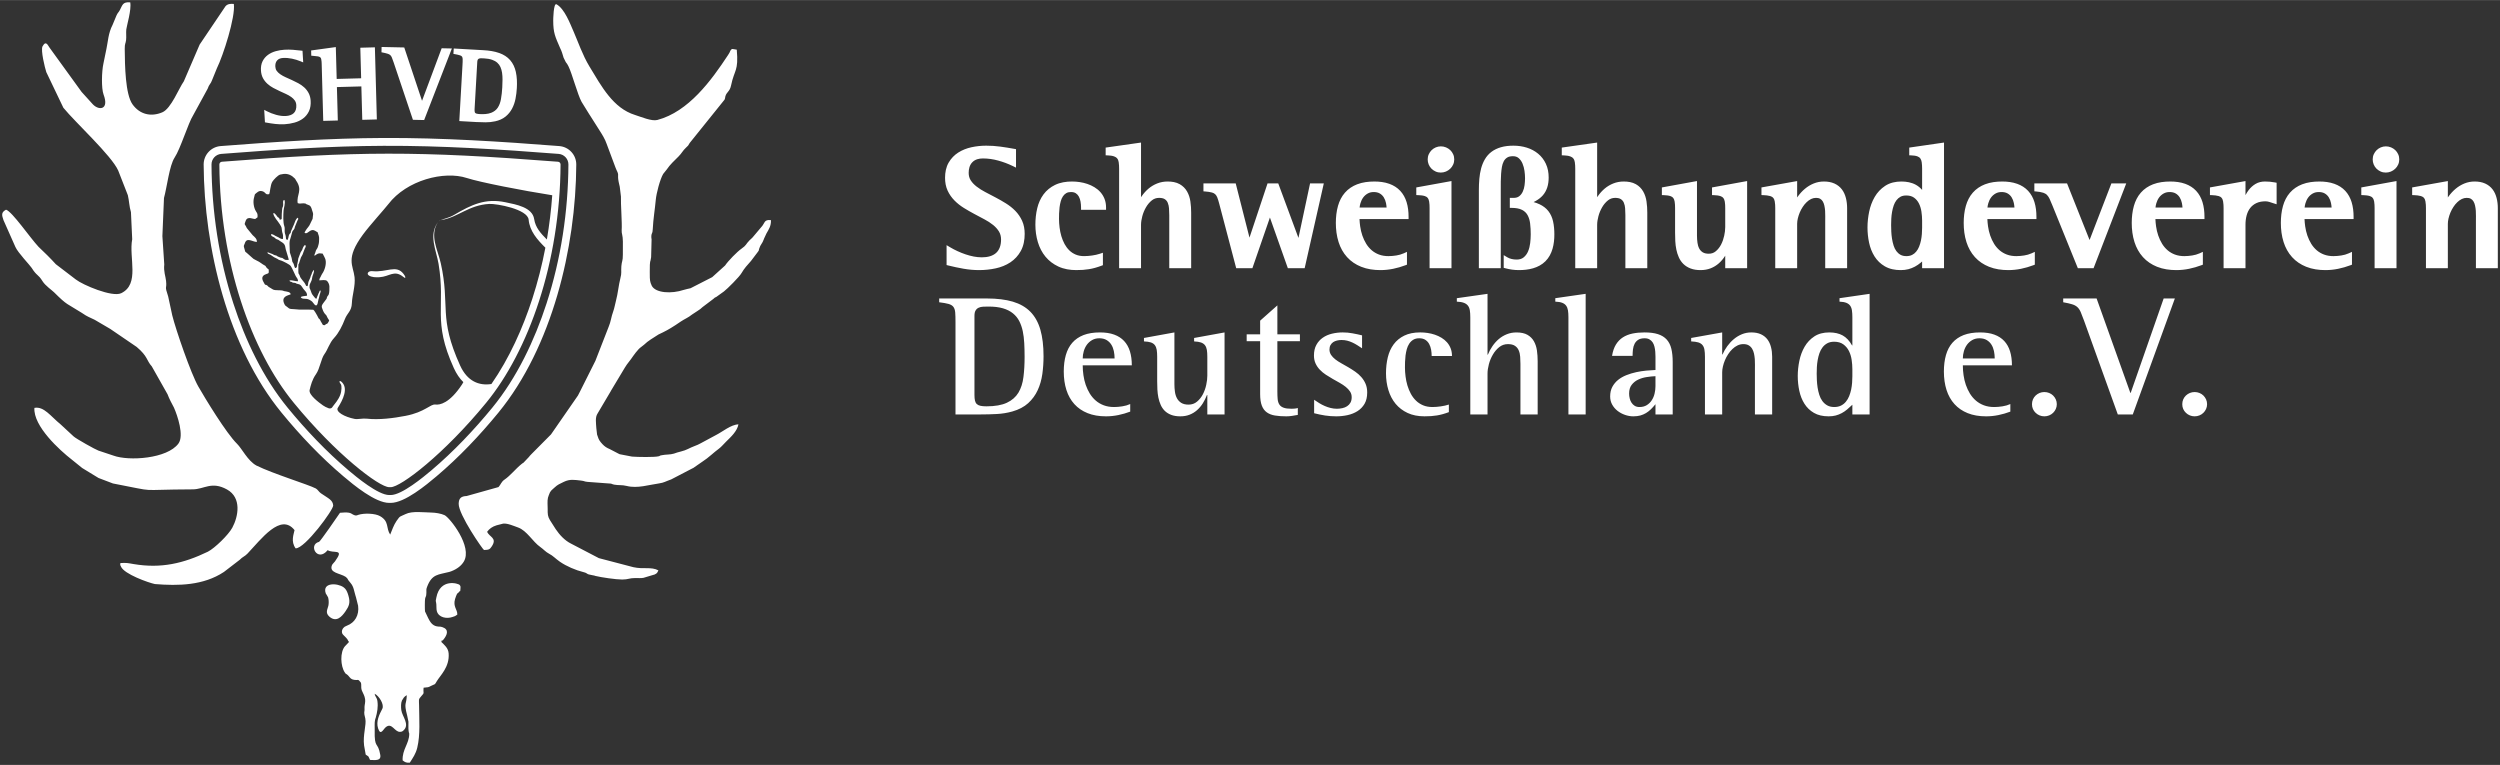 <?xml version="1.0" encoding="UTF-8"?> <svg xmlns="http://www.w3.org/2000/svg" xmlns:xlink="http://www.w3.org/1999/xlink" xmlns:xodm="http://www.corel.com/coreldraw/odm/2003" xml:space="preserve" width="4000px" height="1224px" version="1.1" style="shape-rendering:geometricPrecision; text-rendering:geometricPrecision; image-rendering:optimizeQuality; fill-rule:evenodd; clip-rule:evenodd" viewBox="0 0 4000 1223.74"><rect x="0" y="0" width="4000" height="1223.74" fill="#333333" stroke="none"/> <defs> <style type="text/css"> .fil0 {fill:white} </style> </defs> <g id="Ebene_x0020_1">  <path class="fil0" d="M3916.559 315.796c0.447,-0.659 0.904,-1.31 1.372,-1.955 3.221,-4.438 6.941,-8.46 11.15,-11.976 4.187,-3.497 8.843,-6.334 13.891,-8.402 5.264,-2.157 10.753,-3.173 16.442,-3.173 5.776,0 11.681,0.843 16.961,3.285 4.672,2.16 8.688,5.253 11.796,9.362 3.091,4.087 5.118,8.791 6.384,13.734 1.362,5.32 1.955,10.787 1.955,16.274l0 96.046 -35.044 0 0 -75.093c0,-2.715 0.004,-5.431 0.046,-8.146 0.046,-2.9 -0.025,-5.801 -0.221,-8.696 -0.188,-2.8 -0.618,-5.588 -1.21,-8.331 -0.506,-2.342 -1.315,-4.578 -2.545,-6.641 -1.019,-1.712 -2.413,-3.105 -4.125,-4.124 -1.975,-1.178 -4.417,-1.495 -6.679,-1.495 -2.744,0 -5.31,0.575 -7.78,1.78 -2.666,1.301 -5.084,3.021 -7.25,5.147 -2.392,2.261 -4.443,4.843 -6.238,7.596 -1.869,2.87 -3.518,5.905 -4.82,9.075 -1.255,3.054 -2.293,6.211 -3.03,9.432 -0.631,2.75 -1.055,5.619 -1.055,8.446l0 71.05 -35.042 0 0 -96.046c0,-3.495 -0.14,-7.189 -0.779,-10.699 -0.338,-2.063 -1.046,-4.078 -2.399,-5.702 -1.266,-1.52 -3.067,-2.429 -4.864,-2.98 -3.293,-0.941 -7.014,-1.286 -10.424,-1.422l-3.589 -0.142 0 -12.234 57.097 -10.203 0 26.233zm-117.207 113.195l0 -96.092c0,-3.431 -0.118,-7.025 -0.683,-10.413 -0.345,-2.067 -1.021,-4.193 -2.313,-5.875 -1.174,-1.531 -2.848,-2.454 -4.66,-3.037 -3.077,-0.992 -6.814,-1.303 -10.029,-1.432l-3.588 -0.143 0 -12.224 56.317 -10.225 0 139.441 -35.044 0zm39.454 -174.112c0,2.907 -0.553,5.706 -1.734,8.291 -1.114,2.562 -2.738,4.822 -4.766,6.739 -1.996,1.887 -4.273,3.367 -6.863,4.47 -2.647,1.071 -5.436,1.605 -8.293,1.605 -2.875,0 -5.683,-0.557 -8.227,-1.747 -2.461,-1.093 -4.687,-2.636 -6.591,-4.539 -1.935,-1.935 -3.4,-4.205 -4.468,-6.794 -1.008,-2.575 -1.544,-5.254 -1.544,-8.025 0,-2.86 0.568,-5.67 1.768,-8.272 1.125,-2.442 2.623,-4.633 4.538,-6.52 1.92,-1.893 4.181,-3.324 6.71,-4.422 2.586,-1.068 5.286,-1.616 8.089,-1.616 2.814,0 5.548,0.552 8.216,1.631 2.503,1.064 4.808,2.485 6.775,4.369 1.976,1.892 3.533,4.104 4.601,6.512 1.247,2.609 1.789,5.435 1.789,8.318zm-151.568 95.541c0.141,3.862 0.498,7.717 1.042,11.543 0.716,5.029 1.847,9.987 3.508,14.79 1.589,4.601 3.623,9.036 6.175,13.185 2.385,3.878 5.321,7.366 8.77,10.341 3.466,2.989 7.412,5.258 11.693,6.866 4.854,1.824 10.013,2.519 15.181,2.519 4.205,0 8.419,-0.419 12.571,-1.06 4.033,-0.622 7.989,-1.704 11.712,-3.387l5.277 -2.387 0 20.499 -2.408 0.916c-6.363,2.421 -12.933,4.315 -19.602,5.682 -6.736,1.38 -13.585,2.097 -20.461,2.097 -10.488,0 -21.117,-1.438 -30.894,-5.37 -8.624,-3.469 -16.268,-8.528 -22.514,-15.434 -6.274,-6.939 -10.668,-15.087 -13.514,-23.972 -3.171,-9.896 -4.405,-20.321 -4.405,-30.686 0,-9.165 0.941,-18.466 3.45,-27.303 2.211,-7.787 5.767,-15.039 11.122,-21.153 5.313,-6.064 11.924,-10.425 19.426,-13.336 8.713,-3.381 18.34,-4.48 27.633,-4.48 8.078,0 16.451,0.932 24.074,3.72 6.611,2.417 12.545,6.034 17.353,11.213 4.781,5.149 8.038,11.241 10.112,17.932 2.35,7.584 3.201,15.611 3.201,23.528l0 3.737 -78.502 0zm-94.456 -38.346c1.519,-2.923 3.277,-5.715 5.295,-8.335 2.961,-3.846 6.57,-7.075 10.739,-9.566 4.658,-2.782 9.855,-3.883 15.241,-3.883 2.598,0 5.205,0.095 7.792,0.337 2.581,0.242 5.149,0.58 7.696,1.06l3.045 0.573 0 34.453 -4.874 -1.557c-2.291,-0.731 -4.583,-1.466 -6.789,-2.189 -1.971,-0.595 -4.024,-0.988 -6.088,-0.988 -4.906,0 -10.06,0.702 -14.534,2.811 -3.842,1.814 -7.143,4.299 -9.786,7.629 -2.751,3.466 -4.622,7.479 -5.806,11.729 -1.388,4.978 -1.931,10.15 -1.931,15.309l0 69.534 -35.042 0 0 -96.046c0,-3.495 -0.14,-7.189 -0.779,-10.699 -0.333,-2.029 -0.999,-4.11 -2.323,-5.722 -1.252,-1.522 -3.014,-2.411 -4.803,-2.96 -3.274,-0.935 -6.941,-1.286 -10.334,-1.422l-3.587 -0.143 0 -12.231 56.868 -10.208 0 22.514zm-144.125 38.346c0.141,3.862 0.498,7.717 1.042,11.543 0.715,5.029 1.847,9.987 3.508,14.79 1.589,4.601 3.623,9.036 6.175,13.185 2.385,3.878 5.321,7.366 8.77,10.341 3.466,2.989 7.412,5.258 11.693,6.866 4.855,1.824 10.014,2.519 15.182,2.519 4.204,0 8.418,-0.419 12.57,-1.06 4.033,-0.622 7.99,-1.704 11.712,-3.387l5.277 -2.387 0 20.499 -2.408 0.916c-6.363,2.421 -12.933,4.315 -19.601,5.682 -6.737,1.38 -13.585,2.097 -20.462,2.097 -10.488,0 -21.116,-1.438 -30.894,-5.37 -8.624,-3.469 -16.268,-8.528 -22.514,-15.434 -6.274,-6.939 -10.668,-15.087 -13.514,-23.972 -3.171,-9.896 -4.405,-20.321 -4.405,-30.686 0,-9.165 0.941,-18.466 3.451,-27.303 2.21,-7.787 5.766,-15.039 11.121,-21.153 5.313,-6.064 11.924,-10.425 19.426,-13.336 8.713,-3.381 18.34,-4.48 27.634,-4.48 8.077,0 16.45,0.932 24.073,3.72 6.611,2.417 12.546,6.034 17.353,11.213 4.781,5.149 8.039,11.241 10.112,17.932 2.351,7.584 3.201,15.611 3.201,23.528l0 3.737 -78.502 0zm-105.326 33.481l34.894 -90.579 23.77 0 -52.275 135.669 -25.161 0 -40.646 -100.248c-1.451,-3.584 -2.919,-7.205 -4.56,-10.707 -1.066,-2.272 -2.439,-4.512 -4.222,-6.296 -1.64,-1.639 -3.748,-2.726 -5.856,-3.452 -3.45,-1.113 -7.321,-1.655 -10.92,-1.994l-3.386 -0.319 0 -12.653 52.311 0 36.051 90.579zm-163.535 -33.481c0.141,3.862 0.497,7.717 1.042,11.543 0.715,5.029 1.847,9.987 3.507,14.79 1.59,4.601 3.624,9.036 6.176,13.185 2.385,3.878 5.321,7.366 8.77,10.341 3.466,2.989 7.411,5.258 11.693,6.866 4.855,1.824 10.014,2.519 15.181,2.519 4.204,0 8.418,-0.419 12.571,-1.06 4.032,-0.622 7.99,-1.704 11.712,-3.387l5.276 -2.387 0 20.499 -2.407 0.916c-6.363,2.421 -12.932,4.315 -19.601,5.682 -6.738,1.38 -13.585,2.097 -20.462,2.097 -10.488,0 -21.117,-1.438 -30.893,-5.37 -8.625,-3.469 -16.269,-8.528 -22.515,-15.434 -6.274,-6.939 -10.668,-15.087 -13.514,-23.972 -3.172,-9.896 -4.406,-20.321 -4.406,-30.686 0,-9.165 0.942,-18.466 3.451,-27.303 2.211,-7.787 5.767,-15.039 11.122,-21.153 5.313,-6.064 11.924,-10.425 19.425,-13.336 8.714,-3.381 18.341,-4.48 27.634,-4.48 8.078,0 16.451,0.932 24.074,3.72 6.611,2.417 12.545,6.034 17.353,11.213 4.781,5.149 8.039,11.241 10.112,17.932 2.35,7.584 3.201,15.611 3.201,23.528l0 3.737 -78.502 0zm-104.412 67.817c-0.753,0.657 -1.514,1.304 -2.281,1.942 -2.882,2.397 -5.959,4.536 -9.267,6.304 -3.301,1.764 -6.793,3.131 -10.412,4.085 -3.975,1.048 -8.152,1.456 -12.255,1.456 -8.82,0 -17.69,-1.547 -25.4,-6.017 -6.788,-3.935 -12.31,-9.221 -16.495,-15.85 -4.242,-6.722 -7.063,-14.179 -8.72,-21.936 -1.717,-8.046 -2.563,-16.266 -2.563,-24.491 0,-8.437 0.947,-16.848 2.65,-25.108 1.711,-8.293 4.582,-16.254 8.837,-23.589 4.181,-7.205 9.755,-13.138 16.699,-17.736 7.766,-5.138 16.843,-7.007 26.048,-7.007 8.01,0 16.154,1.369 23.226,5.294 3.819,2.121 7.101,4.912 9.933,8.127l0 -33.899c0,-3.445 -0.163,-6.947 -0.651,-10.361 -0.301,-2.106 -0.922,-4.248 -2.159,-6.005 -1.119,-1.587 -2.762,-2.61 -4.539,-3.325 -2.844,-1.141 -6.613,-1.494 -9.649,-1.617l-3.586 -0.144 0 -12.337 55.627 -8.069 0 201.037 -35.043 0 0 -10.754zm-199.945 -102.441c0.447,-0.659 0.904,-1.31 1.372,-1.955 3.221,-4.438 6.941,-8.46 11.151,-11.976 4.186,-3.497 8.842,-6.334 13.89,-8.402 5.263,-2.157 10.753,-3.173 16.442,-3.173 5.776,0 11.68,0.843 16.962,3.285 4.671,2.16 8.687,5.253 11.795,9.362 3.091,4.087 5.118,8.791 6.384,13.734 1.362,5.32 1.954,10.787 1.954,16.274l0 96.046 -35.043 0 0 -75.093c0,-2.715 0.005,-5.431 0.046,-8.146 0.046,-2.9 -0.025,-5.801 -0.221,-8.696 -0.189,-2.8 -0.618,-5.588 -1.211,-8.331 -0.506,-2.342 -1.314,-4.578 -2.544,-6.641 -1.019,-1.712 -2.413,-3.105 -4.125,-4.124 -1.976,-1.178 -4.418,-1.495 -6.678,-1.495 -2.746,0 -5.311,0.575 -7.781,1.78 -2.666,1.301 -5.084,3.021 -7.251,5.147 -2.391,2.261 -4.442,4.843 -6.237,7.596 -1.87,2.87 -3.518,5.905 -4.82,9.075 -1.255,3.054 -2.292,6.211 -3.03,9.432 -0.631,2.75 -1.055,5.619 -1.055,8.446l0 71.05 -35.042 0 0 -96.046c0,-3.495 -0.14,-7.189 -0.779,-10.699 -0.338,-2.063 -1.046,-4.078 -2.399,-5.702 -1.266,-1.52 -3.067,-2.429 -4.864,-2.98 -3.293,-0.941 -7.014,-1.286 -10.424,-1.422l-3.59 -0.142 0 -12.234 57.098 -10.203 0 26.233zm-115.094 93.181c-0.118,0.191 -0.237,0.383 -0.358,0.574 -2.735,4.359 -6.024,8.257 -9.881,11.66 -3.855,3.402 -8.218,6.049 -13.005,7.935 -5.164,2.033 -10.675,2.878 -16.209,2.878 -5.376,0 -10.899,-0.66 -15.946,-2.589 -4.288,-1.638 -8.249,-3.984 -11.533,-7.212 -3.113,-3.061 -5.555,-6.674 -7.321,-10.663 -1.768,-3.989 -3.093,-8.162 -3.966,-12.436 -0.913,-4.47 -1.447,-9.008 -1.679,-13.562 -0.23,-4.502 -0.327,-9.007 -0.327,-13.515l0 -39.148c0,-3.431 -0.119,-7.025 -0.684,-10.413 -0.345,-2.067 -1.021,-4.194 -2.312,-5.875 -1.161,-1.513 -2.84,-2.451 -4.55,-3.031 -3.104,-0.983 -6.765,-1.309 -10.002,-1.438l-3.587 -0.143 0 -12.222 56.177 -10.229 0 87.554c0,3.77 0.29,7.527 0.793,11.262 0.432,3.183 1.306,6.332 2.816,9.179 1.317,2.484 3.175,4.487 5.55,5.995 2.805,1.784 6.452,2.266 9.712,2.266 4.274,0 8.008,-1.208 11.273,-3.982 3.533,-3.001 6.355,-6.634 8.467,-10.756 2.291,-4.474 3.915,-9.225 4.954,-14.139 0.943,-4.472 1.618,-9.125 1.618,-13.702l0 -30.28c0,-3.404 -0.113,-6.997 -0.682,-10.358 -0.347,-2.053 -1.031,-4.168 -2.314,-5.838 -1.172,-1.528 -2.885,-2.483 -4.604,-3.096 -3.084,-1.028 -6.716,-1.382 -9.948,-1.511l-3.587 -0.143 0 -12.222 56.178 -10.229 0 139.443 -35.043 0 0 -20.014zm-204.907 -93.551c0.37,-0.57 0.749,-1.136 1.136,-1.696 3.083,-4.466 6.673,-8.514 10.811,-12.03 4.151,-3.525 8.795,-6.271 13.851,-8.295 5.355,-2.141 11.023,-3.115 16.781,-3.115 6.601,0 13.599,0.983 19.408,4.307 4.945,2.829 8.866,6.695 11.684,11.64 2.817,4.944 4.501,10.351 5.32,15.968 0.861,5.909 1.234,11.893 1.234,17.862l0 88.924 -35.042 0 0 -84.789c0,-3.649 -0.134,-7.297 -0.402,-10.935 -0.225,-3.025 -0.799,-6.11 -2.031,-8.969 -0.974,-2.383 -2.497,-4.23 -4.623,-5.682 -2.582,-1.764 -6.245,-2.151 -9.287,-2.151 -4.325,0 -8.159,1.296 -11.54,4.004 -3.805,3.048 -6.863,6.782 -9.302,10.995 -2.628,4.536 -4.633,9.345 -5.96,14.42 -1.164,4.45 -2.038,9.19 -2.038,13.803l0 69.304 -35.042 0 0 -159.179c0,-3.461 -0.13,-7.052 -0.688,-10.473 -0.341,-2.096 -1.002,-4.21 -2.35,-5.888 -1.277,-1.592 -3.042,-2.64 -4.939,-3.334 -3.064,-1.119 -6.747,-1.484 -9.986,-1.613l-3.588 -0.143 0 -12.347 56.593 -8.048 0 87.46zm-101.702 7.765c3.337,0.943 6.605,2.11 9.688,3.576 5.399,2.57 10.217,6.083 13.924,10.811 3.743,4.774 6.146,10.326 7.501,16.216 1.586,6.887 2.117,14.139 2.117,21.193 0,15.286 -3.014,31.626 -14.236,42.847 -11.121,11.123 -27.268,14.19 -42.433,14.19 -7.316,0 -14.535,-0.987 -21.601,-2.885l-2.767 -0.743 0 -20.33 5.668 3.422c2.18,1.316 4.527,2.2 7.003,2.775 2.581,0.6 5.233,0.914 7.883,0.914 4.147,0 8.229,-0.847 11.468,-3.577 3.125,-2.635 5.423,-5.842 7.003,-9.614 1.78,-4.251 2.835,-8.751 3.364,-13.321 0.532,-4.596 0.849,-9.234 0.849,-13.861 0,-5.824 -0.266,-11.677 -0.983,-17.46 -0.572,-4.611 -1.782,-9.173 -4.058,-13.25 -2.026,-3.634 -4.932,-6.362 -8.597,-8.308 -4.753,-2.523 -10.819,-3.22 -16.121,-3.286l-3.692 -0.045 0 -15.975 6.035 0c3.186,0 6.431,-0.617 8.982,-2.638 2.454,-1.943 4.321,-4.409 5.643,-7.243 1.509,-3.231 2.439,-6.671 2.897,-10.203 0.478,-3.704 0.796,-7.455 0.796,-11.191 0,-3.991 -0.343,-7.993 -0.885,-11.945 -0.554,-4.043 -1.615,-7.98 -3.19,-11.745 -1.387,-3.313 -3.392,-6.233 -6.073,-8.628 -2.603,-2.324 -5.842,-3.093 -9.273,-3.093 -3.089,0 -6.647,0.468 -9.276,2.22 -2.293,1.53 -4.102,3.47 -5.373,5.919 -1.477,2.847 -2.418,5.881 -2.938,9.04 -0.6,3.642 -1.036,7.318 -1.292,11 -0.282,4.073 -0.45,8.155 -0.496,12.237 -0.047,4.136 -0.046,8.273 -0.046,12.409l0 126.372 -35.043 0 0 -124.718c0,-6.088 0.216,-12.182 0.749,-18.247 0.496,-5.635 1.409,-11.252 2.87,-16.719 1.361,-5.094 3.335,-9.997 5.986,-14.559 2.661,-4.583 6.075,-8.517 10.282,-11.746 4.49,-3.448 9.676,-5.845 15.081,-7.463 6.513,-1.948 13.547,-2.592 20.322,-2.592 7.349,0 14.611,0.979 21.625,3.207 6.558,2.084 12.619,5.251 17.928,9.643 5.302,4.383 9.362,9.766 12.302,15.985 3.258,6.895 4.539,14.411 4.539,21.998 0,5.462 -0.603,11.069 -2.354,16.266 -1.516,4.498 -3.76,8.639 -6.875,12.234 -3.098,3.575 -6.845,6.459 -10.945,8.795 -1.3,0.741 -2.621,1.445 -3.958,2.116zm-166.408 105.8l0 -96.092c0,-3.431 -0.118,-7.025 -0.683,-10.413 -0.345,-2.067 -1.021,-4.193 -2.313,-5.875 -1.174,-1.531 -2.848,-2.454 -4.66,-3.037 -3.077,-0.992 -6.814,-1.303 -10.03,-1.432l-3.587 -0.143 0 -12.224 56.317 -10.225 0 139.441 -35.044 0zm39.454 -174.112c0,2.907 -0.554,5.706 -1.734,8.291 -1.114,2.562 -2.738,4.822 -4.766,6.739 -1.996,1.887 -4.273,3.367 -6.863,4.47 -2.648,1.071 -5.436,1.605 -8.293,1.605 -2.875,0 -5.683,-0.557 -8.227,-1.747 -2.461,-1.093 -4.687,-2.636 -6.591,-4.539 -1.936,-1.935 -3.4,-4.205 -4.468,-6.794 -1.008,-2.575 -1.544,-5.254 -1.544,-8.025 0,-2.86 0.568,-5.67 1.767,-8.272 1.126,-2.442 2.624,-4.633 4.539,-6.52 1.92,-1.893 4.181,-3.324 6.71,-4.422 2.586,-1.068 5.286,-1.616 8.089,-1.616 2.814,0 5.548,0.552 8.215,1.631 2.504,1.064 4.808,2.485 6.776,4.369 1.976,1.892 3.533,4.104 4.601,6.512 1.247,2.609 1.789,5.435 1.789,8.318zm-151.568 95.541c0.141,3.862 0.497,7.717 1.042,11.543 0.715,5.029 1.847,9.987 3.507,14.79 1.59,4.601 3.624,9.036 6.176,13.185 2.385,3.878 5.321,7.366 8.77,10.341 3.466,2.989 7.411,5.258 11.692,6.866 4.855,1.824 10.014,2.519 15.182,2.519 4.205,0 8.419,-0.419 12.571,-1.06 4.033,-0.622 7.989,-1.704 11.712,-3.387l5.277 -2.387 0 20.499 -2.408 0.916c-6.363,2.421 -12.933,4.315 -19.602,5.682 -6.736,1.38 -13.585,2.097 -20.462,2.097 -10.487,0 -21.116,-1.438 -30.893,-5.37 -8.625,-3.469 -16.268,-8.528 -22.514,-15.434 -6.274,-6.939 -10.668,-15.087 -13.514,-23.972 -3.171,-9.896 -4.405,-20.321 -4.405,-30.686 0,-9.165 0.941,-18.466 3.45,-27.303 2.211,-7.787 5.767,-15.039 11.122,-21.153 5.313,-6.064 11.924,-10.425 19.425,-13.336 8.714,-3.381 18.341,-4.48 27.634,-4.48 8.078,0 16.451,0.932 24.074,3.72 6.611,2.417 12.545,6.034 17.353,11.213 4.781,5.149 8.038,11.241 10.112,17.932 2.35,7.584 3.201,15.611 3.201,23.528l0 3.737 -78.502 0zm-143.348 -2.515l-28.044 81.086 -25.898 0 -27.246 -103.503c-0.868,-3.3 -1.842,-6.658 -3.054,-9.769 -0.785,-1.895 -1.831,-3.756 -3.354,-5.161 -1.458,-1.344 -3.271,-2.161 -5.166,-2.681 -3.24,-0.892 -6.816,-1.306 -10.157,-1.579l-3.433 -0.28 0 -12.696 51.626 0 22.03 86.741 28.887 -86.741 17.149 0 32.298 87.201 18.594 -87.201 21.987 0 -30.634 135.669 -26.904 0 -28.681 -81.086zm-206.223 -32.479c0.371,-0.57 0.75,-1.136 1.137,-1.696 3.082,-4.466 6.673,-8.514 10.811,-12.03 4.151,-3.525 8.794,-6.271 13.851,-8.295 5.354,-2.141 11.023,-3.115 16.781,-3.115 6.601,0 13.599,0.983 19.408,4.307 4.945,2.829 8.866,6.695 11.683,11.64 2.818,4.944 4.502,10.351 5.321,15.968 0.862,5.909 1.234,11.893 1.234,17.862l0 88.924 -35.042 0 0 -84.789c0,-3.649 -0.134,-7.297 -0.403,-10.935 -0.224,-3.025 -0.798,-6.11 -2.031,-8.969 -0.974,-2.383 -2.497,-4.23 -4.623,-5.682 -2.581,-1.764 -6.244,-2.151 -9.286,-2.151 -4.325,0 -8.16,1.296 -11.539,4.004 -3.806,3.048 -6.864,6.782 -9.304,10.995 -2.627,4.536 -4.632,9.345 -5.959,14.42 -1.164,4.45 -2.039,9.19 -2.039,13.803l0 69.304 -35.042 0 0 -159.179c0,-3.461 -0.13,-7.052 -0.687,-10.473 -0.341,-2.096 -1.003,-4.21 -2.35,-5.888 -1.277,-1.592 -3.042,-2.64 -4.939,-3.334 -3.064,-1.119 -6.746,-1.484 -9.986,-1.613l-3.587 -0.143 0 -12.347 56.591 -8.048 0 87.46zm-95.978 16.37c0,-3.137 -0.266,-6.273 -0.816,-9.361 -0.495,-2.785 -1.347,-5.532 -2.69,-8.03 -1.179,-2.192 -2.776,-3.942 -4.848,-5.323 -2.256,-1.504 -5.145,-1.945 -7.805,-1.945 -2.618,0 -5.311,0.441 -7.584,1.808 -2.159,1.3 -3.9,3.034 -5.28,5.14 -1.553,2.374 -2.68,4.979 -3.426,7.713 -0.868,3.182 -1.512,6.405 -1.919,9.677 -0.406,3.268 -0.663,6.553 -0.754,9.843 -0.081,2.982 -0.136,5.966 -0.136,8.95 0,4.6 0.362,9.215 0.936,13.778 0.587,4.677 1.5,9.302 2.857,13.818 1.307,4.349 3.012,8.579 5.176,12.574 2.007,3.707 4.537,7.096 7.551,10.045 2.949,2.887 6.394,5.111 10.192,6.72 4.24,1.794 8.851,2.461 13.432,2.461 4.274,0 8.568,-0.372 12.798,-0.974 4.182,-0.595 8.381,-1.449 12.393,-2.786l4.919 -1.639 0 19.911 -2.434 0.906c-3.361,1.249 -6.771,2.399 -10.226,3.36 -3.156,0.878 -6.351,1.573 -9.582,2.107 -3.217,0.533 -6.461,0.91 -9.715,1.144 -3.601,0.258 -7.226,0.331 -10.835,0.331 -9.79,0 -19.631,-1.559 -28.553,-5.727 -7.949,-3.713 -14.9,-8.899 -20.503,-15.657 -5.652,-6.821 -9.614,-14.716 -12.185,-23.171 -2.773,-9.118 -4.021,-18.535 -4.021,-28.058 0,-8.918 0.894,-17.846 3,-26.521 1.934,-7.967 5.151,-15.465 10.051,-22.068 4.843,-6.526 11.062,-11.488 18.361,-15.053 8.383,-4.094 17.888,-5.479 27.141,-5.479 4.125,0 8.237,0.305 12.315,0.914 4.187,0.625 8.32,1.594 12.326,2.963 3.981,1.359 7.796,3.121 11.391,5.304 3.566,2.164 6.782,4.807 9.546,7.932 2.796,3.162 4.972,6.788 6.514,10.714 1.706,4.35 2.418,9.02 2.418,13.679l0 3.736 -40.005 0 0 -3.736zm-90.175 42.135c0,9.51 -1.591,19.197 -6.261,27.593 -4.099,7.369 -9.65,13.459 -16.688,18.117 -7.131,4.719 -15.083,7.787 -23.42,9.588 -8.733,1.887 -17.633,2.795 -26.566,2.795 -8.381,0 -16.748,-0.763 -25.001,-2.215 -8.125,-1.431 -16.193,-3.155 -24.198,-5.155l-2.83 -0.708 0 -31.836 5.653 3.379c3.792,2.266 7.719,4.308 11.73,6.153 4.184,1.925 8.461,3.662 12.824,5.14 4.337,1.468 8.748,2.682 13.246,3.546 4.274,0.821 8.633,1.265 12.986,1.265 4.399,0 8.883,-0.465 13.098,-1.764 3.515,-1.082 6.795,-2.728 9.571,-5.164 2.684,-2.356 4.572,-5.333 5.885,-8.636 1.613,-4.058 2.171,-8.518 2.171,-12.863 0,-4.5 -0.92,-8.887 -3.271,-12.765 -2.448,-4.033 -5.67,-7.51 -9.32,-10.482 -4.267,-3.474 -8.981,-6.43 -13.828,-9.02 -5.463,-2.918 -10.936,-5.816 -16.401,-8.728 -5.637,-3.005 -11.184,-6.177 -16.613,-9.541 -5.472,-3.39 -10.562,-7.36 -15.079,-11.951 -4.516,-4.591 -8.197,-9.813 -10.922,-15.654 -3.017,-6.468 -4.164,-13.595 -4.164,-20.693 0,-8.475 1.514,-17.057 5.842,-24.449 3.809,-6.505 8.92,-11.865 15.275,-15.92 6.48,-4.133 13.617,-6.876 21.115,-8.497 7.737,-1.671 15.617,-2.519 23.534,-2.519 7.572,0 15.145,0.489 22.648,1.505 7.374,0.996 14.725,2.175 22.045,3.518l3.063 0.562 0 29.539 -5.375 -2.62c-7.462,-3.638 -15.279,-6.527 -23.286,-8.714 -7.919,-2.161 -16.071,-3.359 -24.287,-3.359 -6.246,0 -12.367,1.42 -16.86,6.001 -4.509,4.599 -5.915,10.772 -5.915,17.049 0,4.243 0.916,8.31 3.222,11.905 2.477,3.86 5.755,7.149 9.356,9.963 4.298,3.358 8.996,6.245 13.819,8.781 5.463,2.871 10.937,5.723 16.403,8.592 5.656,2.968 11.204,6.139 16.634,9.505 5.493,3.403 10.609,7.383 15.131,12.004 4.526,4.626 8.182,9.968 10.88,15.85 3.008,6.56 4.154,13.725 4.154,20.903zm2091.081 -42.012c-0.165,-2.44 -0.493,-4.866 -0.991,-7.268 -0.665,-3.208 -1.811,-6.286 -3.552,-9.068 -1.599,-2.555 -3.704,-4.581 -6.288,-6.127 -2.948,-1.765 -6.406,-2.319 -9.797,-2.319 -3.378,0 -6.639,0.679 -9.592,2.359 -2.829,1.612 -5.271,3.719 -7.192,6.353 -2.037,2.791 -3.478,5.909 -4.438,9.223 -0.653,2.249 -1.114,4.533 -1.356,6.847l43.206 0zm-238.581 0c-0.165,-2.44 -0.493,-4.866 -0.991,-7.268 -0.664,-3.208 -1.811,-6.286 -3.552,-9.068 -1.599,-2.555 -3.704,-4.581 -6.287,-6.127 -2.949,-1.765 -6.407,-2.319 -9.798,-2.319 -3.378,0 -6.639,0.679 -9.591,2.359 -2.83,1.612 -5.272,3.719 -7.193,6.353 -2.037,2.791 -3.478,5.909 -4.438,9.223 -0.653,2.249 -1.113,4.533 -1.356,6.847l43.206 0zm-268.861 0c-0.165,-2.44 -0.494,-4.866 -0.991,-7.268 -0.664,-3.208 -1.811,-6.286 -3.553,-9.068 -1.597,-2.555 -3.703,-4.581 -6.287,-6.127 -2.947,-1.765 -6.406,-2.319 -9.797,-2.319 -3.378,0 -6.64,0.679 -9.592,2.359 -2.829,1.612 -5.271,3.719 -7.193,6.353 -2.036,2.791 -3.477,5.909 -4.437,9.223 -0.653,2.249 -1.113,4.533 -1.356,6.847l43.206 0zm-147.745 21.014c0,-4.847 -0.406,-9.691 -1.109,-14.484 -0.666,-4.54 -1.942,-8.954 -4.006,-13.062 -1.861,-3.703 -4.47,-6.829 -7.822,-9.272 -3.629,-2.645 -8.141,-3.464 -12.549,-3.464 -3.111,0 -6.341,0.52 -9.1,2.024 -2.56,1.398 -4.723,3.266 -6.482,5.592 -1.903,2.515 -3.335,5.318 -4.367,8.296 -1.173,3.388 -2.034,6.87 -2.651,10.401 -0.627,3.586 -1.057,7.207 -1.236,10.842 -0.166,3.383 -0.271,6.77 -0.271,10.156 0,3.479 0.106,6.963 0.271,10.438 0.182,3.819 0.565,7.632 1.155,11.409 0.583,3.74 1.454,7.426 2.584,11.039 0.988,3.155 2.398,6.113 4.361,8.78 1.795,2.439 3.993,4.41 6.634,5.897 2.835,1.596 6.161,2.139 9.379,2.139 3.142,0 6.301,-0.501 9.136,-1.909 2.539,-1.26 4.737,-2.995 6.564,-5.258 1.997,-2.377 3.524,-5.073 4.678,-7.95 1.281,-3.189 2.279,-6.483 2.981,-9.847 0.717,-3.432 1.185,-6.911 1.448,-10.406 0.252,-3.347 0.402,-6.701 0.402,-10.058l0 -11.303zm-856.838 -21.014c-0.164,-2.44 -0.492,-4.866 -0.99,-7.268 -0.665,-3.208 -1.811,-6.286 -3.552,-9.068 -1.599,-2.555 -3.704,-4.581 -6.288,-6.127 -2.948,-1.765 -6.406,-2.319 -9.797,-2.319 -3.378,0 -6.64,0.679 -9.592,2.359 -2.829,1.612 -5.271,3.719 -7.193,6.353 -2.036,2.791 -3.477,5.909 -4.437,9.223 -0.653,2.249 -1.114,4.533 -1.356,6.847l43.205 0zm-1325.691 -73.27c-225.144,-17.498 -320.45,-16.895 -537.837,0 -2.293,0.178 -4.052,2.088 -4.038,4.388 0.854,156.94 51.071,298.288 118.955,381.187 67.494,82.422 136.736,135.131 152.817,135.131 0.365,0 0.765,-0.035 1.185,-0.09 0.419,0.055 0.819,0.09 1.183,0.09 16.083,0 85.322,-52.709 152.818,-135.131 67.884,-82.899 118.097,-224.247 118.953,-381.187 0.016,-2.3 -1.742,-4.21 -4.036,-4.388zm-442.196 91.751c-1.241,0.461 -1.761,0.959 -2.968,1.187 -1.003,-4.578 -2.304,-2.662 -4.258,-5.401 -1.007,-1.409 -0.917,-1.635 -2.249,-2.922 -2.128,-2.058 -0.626,-1.891 -4.068,-2.366 0.662,6.201 7.508,12.574 10.685,17.957 3.149,5.333 2.516,3.652 3.436,10.817 0.652,5.04 2.107,3.004 1.507,12.511 -4.773,0.363 -5.593,-2.345 -9.695,-3.758 -3.513,-1.209 -5.449,-3.923 -9.391,-4.004 0.02,2.968 1.235,3.372 3.703,4.485 3.042,1.375 2.978,2.949 5.395,3.756 4.193,1.398 2.358,1.109 5.499,3.014 6.397,3.881 7.77,4.941 8.905,13.009 0.249,1.736 5.333,16.427 4.787,17.091l-4.809 0.027c-1.5,-0.507 -2.649,-1.156 -3.952,-2.2 -2.326,-1.863 -0.817,-0.649 -4.189,-1.466 -0.815,-0.2 -3.435,-1.316 -4.451,-1.832 -2.542,-1.288 -0.639,-1.174 -3.727,-1.871 -4.165,-0.942 -1.428,-0.333 -4.371,-1.849l-8.529 -3.277c0.545,2.391 0.157,2.242 2.365,3.068 4.262,1.599 6.927,5.006 11.562,6.691 2.032,0.739 1.955,1.119 3.546,2.106 1.651,1.023 2.763,0.959 4.71,1.69 3.028,1.146 13.104,5.931 15.065,8.602 1.968,2.681 6.185,12.591 7.897,15.939 1.669,3.265 3.672,3.978 3.782,8.517 -5.542,0.008 -8.853,-2.057 -13.515,-1.503 -0.06,2.458 1.404,1.746 3.381,2.646 0.167,0.074 0.597,0.352 0.749,0.432 1.216,0.643 -0.068,0.197 1.029,0.562 1.038,0.34 1.9,0.177 3.019,0.374 3.375,0.583 1.33,1.232 5.156,1.851 5.117,0.826 6.142,4.326 8.717,7.795 2.675,3.604 6.01,5.442 5.897,10.855 -2.693,0.794 -8.51,0.507 -10.055,2.4 1.29,3.076 6.519,2.441 9.636,2.789 2.745,0.309 6.817,2.612 8.659,4.432l4.087 5.029c5.019,4.381 5.049,-6.82 6.12,-9.226 1.093,-2.459 0.901,-4.381 1.72,-6.752 0.723,-2.072 1.516,-4.375 1.816,-6.74 -2.546,-0.023 -1.723,0.431 -2.53,2.394 -1.02,2.471 -1.087,1.355 -2.994,6.649 -0.306,0.851 -0.393,1.071 -0.613,1.67 -0.067,0.182 -0.257,0.73 -0.333,0.91l-0.628 1.459c-2.051,-0.684 -2.474,-1.968 -4,-3.703 -0.073,-0.088 -0.194,-0.208 -0.268,-0.294 -3.197,-3.698 -3.738,-5.666 -5.242,-10.237 -0.927,-2.806 -1.635,-1.781 -1.445,-6.587 0.141,-3.635 3.523,-6.82 4.048,-11.896 0.536,-5.18 3.365,-7.91 3.111,-13.222 -2.495,1.364 -0.427,-0.255 -2.091,2.302 -1.078,1.648 -0.662,0.61 -1.417,3.137 -0.845,2.82 -0.447,1.234 -1.341,3.138 -0.633,1.352 -0.569,2.211 -1.078,3.511l-2.768 6.251c-0.791,2.098 -0.68,5.553 -1.704,7.399 -2.554,-0.333 -2.131,-0.346 -3.135,-2.547 -2.175,-4.764 -8.118,-9.361 -9.207,-13.998 -0.436,-1.854 -1.443,-2.584 -1.929,-3.709 -0.669,-1.562 -0.223,-9.198 -0.303,-11.601 -0.13,-3.73 -0.166,-2.223 0.974,-4.504l2.839 -8.736c0.673,-2.474 2.693,-3.527 4.474,-9.937l1.787 -4.516c0.051,-0.153 0.091,-0.308 0.148,-0.451 0.607,-1.592 -0.119,0.201 0.582,-1.159 1.025,-2.004 1.351,-2.481 0.305,-4.652 -2.296,0.494 -0.474,-0.248 -1.69,0.961 -0.045,0.042 -0.626,0.807 -0.738,0.955 -0.62,0.825 -0.281,0.284 -0.727,0.993 -1.013,1.61 -1.154,3.278 -1.932,4.898 -0.842,1.758 -1.839,2.31 -2.584,4.145l-3.616 9.618c-0.429,2.187 -0.333,3.861 -0.959,5.839 -1.616,5.097 0.065,9.188 -4.158,9.404 -1.458,-2.217 -1.619,-6.545 -3.414,-8.607 -2.031,-2.336 -0.693,-4.588 -3.57,-12.231 -1.776,-4.702 -1.262,-3.248 -1.595,-8.646 -1.066,-17.536 0.333,-13.019 3.927,-27.873 0.555,-2.288 1.271,-2.359 2.68,-4.226 1.523,-2.019 0.852,-2.074 1.728,-4.465l3.941 -9.721c0.991,-2.215 2.091,-2.209 0.801,-4.796 -4.008,1.358 -5.562,10.556 -7.84,14.204l-2.071 4.784c-0.746,1.913 -1.527,2.442 -1.632,5.375 -3.973,2.574 -2.94,7.387 -4.874,11.123 -3.356,-0.313 -2.495,-2.43 -3.021,-5.806 -0.532,-3.427 -1.522,-3.798 -1.719,-7.559 -0.168,-3.165 0.422,-5.804 -0.545,-8.438 -2.234,-6.07 -1.713,-17.752 -1.248,-25.094 0.253,-4.038 3.312,-11.631 1.395,-17.006 -1.493,0.718 -1.936,0.088 -2.153,3.317 -0.053,0.739 0.175,3.02 0.167,4.075 -0.035,3.965 -1.2,3.794 -1.642,6.759 -0.626,4.232 -0.714,12.162 -0.756,16.482zm-20.001 -39.886c-4.068,0.659 -4.45,0.227 -7.05,-2.466 -1.639,-1.691 -4.535,-2.73 -7.138,-2.594 -2.737,0.145 -4.746,2.067 -6.404,3.329 -3.436,2.607 -2.107,2.549 -3.469,6.824 -2.2,6.902 -0.665,16.721 3.004,22.443 2.39,3.726 2.674,3.957 2.449,9.511 -0.12,0.104 -0.326,0.071 -0.388,0.268l-3.145 2.303c-3.304,0.923 -12.137,-5.284 -15.386,2.904 -3.08,7.758 -1.087,4.642 1.694,11.668l9.453 11.488c3.327,3.088 6.868,5.605 6.736,10.772 -7.398,-0.087 -16.243,-8.281 -19.434,2.575 -0.659,2.229 -1.656,2.581 -1.404,4.984 0.197,1.855 1.099,3.159 1.477,5.323 0.604,3.459 1.162,2.974 3.411,4.839l0.913 0.829c13.93,12.183 5.759,6.237 18.55,13.244 2.671,1.465 5.017,3.739 8.288,5.448 2.794,1.459 1.678,1.052 3.271,3.391 1.071,1.571 2.323,2.139 3.827,3.442 0.228,6.126 0.715,5.794 -4.259,7.466 -9.107,3.061 -5.968,9.665 -2.717,14.988 2.082,3.403 0.045,0.987 3.366,2.401 1.884,0.803 2.029,1.812 3.348,2.858l5.316 3.21c0.784,0.564 1.255,0.909 2.091,1.245 4.314,1.732 11.459,0.419 15.895,1.807 2.026,0.635 -0.522,0.208 2.177,0.735 3.104,0.604 9.695,0.971 9.956,5.042 -3.016,1.642 -16.481,2.748 -9.904,15.866 1.046,2.092 2.033,2.875 3.888,3.979 1.725,1.025 2.678,2.615 4.675,3.209 2.37,0.703 5.155,0.384 7.468,0.73 8.93,1.338 20.731,0.148 30.18,0.924 1.104,0.54 5.239,7.401 5.878,8.782 0.635,1.388 0.978,1.803 1.733,3.394 1.222,2.565 0.296,0.8 2.009,2.553 1.642,1.677 0.868,1.431 1.91,3.245l3.781 6.38 3.078 0.32c0.635,-0.662 1.035,-1.232 1.728,-1.645 1.272,-0.763 1.395,-0.345 2.379,-1.056 0.557,-0.403 2.531,-3.935 2.793,-4.657 -0.561,-1.621 -1.4,-2.479 -2.322,-3.949 -1.01,-1.607 -1.258,-2.875 -2.078,-4.263 -0.684,-1.158 -1.825,-1.615 -2.938,-3.293 -1.111,-1.671 -1.785,-2.674 -2.475,-4.403 -3.287,-8.247 -3.291,-7.227 4.836,-17.95 1.871,-2.471 0.625,-1.743 1.838,-4.333 0.842,-1.809 1.885,-1.939 2.575,-4.11 1.023,-3.217 0.971,-8.336 0.939,-12.247 -0.026,-3.423 -2.066,-7.3 -3.908,-8.981 -2.37,-2.158 -8.475,-1.022 -12.223,-0.868 0.07,-2.683 0.917,-3.752 1.977,-5.523 1.026,-1.71 1.291,-3.248 2.495,-4.882 4.058,-5.518 7.175,-15.664 5.41,-22.731 -0.655,-2.628 -3.311,-7.083 -4.581,-9.661 -5.153,-0.362 -5.853,-1.223 -10.107,1.547 -1.943,1.263 -0.85,1.022 -3.024,1.943 0.088,-2.9 0.061,-1.871 0.975,-3.977 0.868,-1.995 0.561,-2.091 1.207,-3.953 0.738,-2.115 2.612,-3.751 3.332,-6.342 0.72,-2.596 1.677,-5.284 1.793,-8.056 0.3,-7.197 0.562,-7.545 -1.599,-13.359 -1.173,-3.148 0.338,-1.219 -2.352,-2.926 -3.414,-2.171 -5.784,-3.855 -10.36,-1.204 -3.014,1.746 -6.122,5.628 -8.897,2.686l1.767 -3.088c2.095,-3.814 5.705,-6.72 7.331,-10.834 0.054,-0.132 0.106,-0.282 0.158,-0.419l3.728 -7.691 0.818 -7.505c-0.165,-2.663 -1.107,-4.022 -1.691,-6.338 -2.287,-9.089 -5.258,-7.605 -9.031,-9.552 -2.18,-1.131 -0.479,-1.266 -4.519,-1.375 -3.958,-0.11 -6.203,1.11 -9.436,-0.332 -2.239,-13.686 8.53,-20.122 -2.61,-36.213 -0.874,-1.262 -0.787,-1.83 -1.678,-2.891l-4.209 -3.739c-6.15,-4.317 -11.776,-4.791 -19.406,-2.881 -3.823,0.954 -10.719,8.301 -12.72,11.578 -3.195,5.239 -3.526,17.008 -5.039,19.814zm176.587 132.897c-5.551,0.346 -12.767,0.242 -17.243,-2.916 -3.812,-2.673 -0.765,-7.436 5.661,-6.777 23.239,2.387 38.213,-10.89 49.875,4.263 2.92,3.792 3.526,5.872 2.634,6.437 -0.402,0.259 -1.633,-0.554 -3.061,-1.68 -14.622,-11.523 -21.607,-0.345 -37.866,0.673zm179 170.883c28.705,-41.288 50.252,-89.405 65.468,-136.406 8.632,-26.665 15.58,-54.007 20.88,-81.705 -13.021,-12.9 -25.057,-26.443 -26.763,-44.758 -1.584,-17 -51.553,-25.918 -63.124,-25.27 -32.592,1.825 -49.535,21.041 -75.371,25.551 -0.998,0.174 -1.748,0.318 -2.363,0.488 5.163,-2.46 12.75,-3.304 21.884,-8.683 27.537,-16.221 49.711,-26.802 81.939,-20.015 16.757,3.528 43.006,7.865 45.881,26.982 2.072,13.777 10.821,23.028 20.296,32.598 4.035,-23.453 6.899,-47.122 8.613,-70.813 -46.484,-7.3 -115.838,-20.742 -136.682,-27.586 -36.251,-11.902 -96.292,3.409 -125.658,41.937 -5.555,7.285 -29.604,33.691 -40.587,48.638 -28.408,38.659 -15.492,49.052 -13.372,68.012 1.55,13.862 -3.848,28.911 -4.292,41.772 -0.445,12.863 -7.212,15.152 -11.271,25.638 -4.061,10.492 -9.567,21.722 -17.199,29.957 -7.641,8.231 -9.954,18.434 -15.385,25.764 -5.432,7.327 -7.349,23.374 -13.525,32.105 -6.178,8.736 -8.329,17.61 -10.204,25.304 -1.876,7.703 14.753,20.031 21.344,24.7 2.508,1.775 5.599,3.285 9.096,4.593 1.381,0.516 2.751,0.462 4.085,-0.154 1.334,-0.619 1.891,-1.832 2.76,-3.017 2.444,-3.329 8.628,-10.002 11.74,-18.269 2.398,-6.361 2.39,-14.72 1.048,-16.757 -0.478,-0.728 -2.943,-4.26 -2.305,-4.85 0.64,-0.59 1.592,-0.628 2.28,-0.097 13.43,10.399 2.452,30.739 -4.539,41.748 -5.327,6.911 10.804,15.329 26.294,18.384 5.539,1.091 12.536,-1.165 19.802,-0.338 19.118,2.173 42.391,-0.748 61.908,-4.522 31.267,-6.048 39.568,-19.132 47.726,-18.101 6.932,0.875 22.574,-1.763 42.663,-32.234 0.721,-1.095 1.439,-2.288 2.063,-3.621 -5.791,-5.631 -10.961,-13.051 -15.269,-22.529 -34.519,-75.947 -12.83,-97.261 -24.42,-166.776 -3.62,-21.718 -16.322,-45.804 -0.879,-66.732 0.256,-0.299 0.527,-0.576 0.809,-0.838 -0.246,0.25 -0.513,0.526 -0.809,0.838 -13.996,21.258 -0.293,44.452 4.508,66.037 15.262,68.63 -4.274,85.789 30.828,163.261 11.569,25.536 30.398,32.794 50.102,29.764zm-81.273 -262.1c-1.383,0.383 -2.074,0.901 -3.356,2.2 0.964,-0.892 2.088,-1.595 3.356,-2.2zm-81.036 452.282c-0.395,0.016 -0.79,0.024 -1.187,0.024 -22.405,-0.003 -57.031,-28.789 -73.365,-42.605 -35.776,-30.263 -69.243,-65.523 -98.902,-101.743 -85.976,-104.997 -123.919,-263.751 -124.645,-396.977 -0.085,-15.478 11.803,-28.395 27.234,-29.595 86.761,-6.743 173.621,-12.585 260.679,-12.954 93.889,-0.397 187.492,5.683 281.05,12.954 15.433,1.2 27.319,14.117 27.235,29.595 -0.727,133.226 -38.669,291.98 -124.645,396.977 -29.659,36.22 -63.127,71.48 -98.902,101.743 -16.335,13.816 -50.96,42.602 -73.365,42.605 -0.396,0 -0.791,-0.008 -1.187,-0.024zm0 -12.587c-0.393,0.025 -0.79,0.038 -1.186,0.038 -17.711,-0.001 -52.304,-28.683 -65.247,-39.63 -35.188,-29.768 -68.121,-64.483 -97.293,-100.11 -39.353,-48.06 -67.803,-108.097 -86.848,-166.919 -23.087,-71.311 -34.545,-147.26 -34.953,-222.162 -0.049,-8.889 6.774,-16.304 15.636,-16.991 86.451,-6.719 173.01,-12.551 259.758,-12.918 93.541,-0.396 186.81,5.674 280.024,12.918 8.863,0.687 15.685,8.102 15.636,16.991 -0.407,74.902 -11.867,150.851 -34.953,222.162 -19.046,58.822 -47.494,118.859 -86.848,166.919 -29.171,35.627 -62.104,70.342 -97.293,100.11 -12.942,10.947 -47.536,39.629 -65.248,39.63 -0.395,0 -0.79,-0.013 -1.185,-0.038zm-118.715 -10.527c3.079,1.627 5.028,5.611 8.13,7.7 12.925,8.896 18.887,10.707 19.76,19.452 0.673,6.732 -45.298,69.261 -60.167,68.734 -7.969,-11.249 -2.982,-22.293 -1.701,-29.171 -22.109,-28.046 -53.335,14.441 -75.226,37.506 -4.53,4.776 -7.893,5.102 -12.451,9.951l-25.284 19.446c-32.853,21.774 -72.982,22.433 -110.468,19.382 -10.046,-2.086 -49.207,-15.865 -54.251,-27.927 -1.794,-4.29 -1.13,-0.884 -1.009,-5.659 10.168,-0.655 12.22,0.074 21.569,1.649 43.404,7.318 79.323,-0.95 118.474,-19.848 11.052,-5.673 32.834,-26.819 39.096,-38.418 9.67,-17.913 15.314,-47.991 -8.575,-61.162 -24.733,-13.638 -36.337,-0.242 -54.644,-0.165 -95.48,0.385 -51.009,5.158 -127.801,-9.424l-23.055 -8.777 -26.119 -15.951 -16.748 -13.525c-19.019,-14.729 -61.707,-53.394 -59.714,-82.667 15.287,-2.9 25.887,13.369 42.087,26.522l20.556 19.049c3.859,3.733 35.974,21.634 39.846,22.789l23.901 7.954c24.652,9.149 86.169,5.088 104.078,-19.276 9.273,-12.618 -1.456,-44.528 -7.177,-57.471 -3.576,-6.759 -7.538,-13.931 -10.251,-21.335l-25.257 -44.705c-8.671,-9.512 -5.997,-15.739 -24.144,-31.046l-42.245 -28.818 -24.989 -14.638c-9.188,-4.63 -10.769,-4.293 -20.411,-10.962 -24.785,-15.748 -22.821,-11.373 -44.645,-33.112 -3.036,-3.022 -13.936,-10.621 -18.112,-17.309 -7.847,-12.574 -8.826,-7.704 -17.76,-21.858 -2.537,-4.019 -21.887,-24.138 -25.867,-33.226l-19.094 -42.998c-2.854,-8.303 -3.77,-12.468 4.108,-16.688 9.917,3.13 38.55,45.092 52.02,59.428 9.075,8.476 19.585,18.903 27.613,27.794l31.975 24.423c11.163,8.773 58.367,28.868 72.633,21.987 30.214,-14.572 11.947,-56.595 17.619,-86.37l-2.007 -43.369c-2.763,-8.927 -2.888,-18.54 -4.956,-27.026l-15.443 -39.532c-10.787,-24.086 -68.567,-76.92 -87.749,-100.451l-27.28 -56.979c-2.212,-6.622 -9.287,-35.248 -6.032,-41.224 5.675,-10.418 8.729,-1.064 11.192,2.02l51.321 70.878 18.173 20.059c9.899,10.132 26.122,8.391 16.993,-15.783 -3.765,-9.964 -3.038,-37.284 -0.247,-49.712l4.873 -23.789c2.329,-10.646 2.81,-24.812 9.721,-37.959l6.242 -15.037c2.193,-4.886 3.136,-4.443 5.447,-8.768 4.377,-8.192 4.371,-13.198 16.586,-12.371 2.241,11.936 -5.683,37.671 -6.292,43.325 -0.57,5.319 0.292,11.978 -0.335,17.035 -0.792,6.368 -2.22,4.96 -2.148,14.443 0.208,26.531 0.948,72.42 12.476,88.469 11.605,16.154 29.563,20.427 47.76,12.664 14.003,-5.974 26.552,-38.795 34.307,-49.537l25.323 -58.833 41.427 -61.418c3.323,-3.584 7.704,-4.122 13.281,-3.536 2.752,21.213 -17.18,82.748 -27.159,102.978l-7.915 19.451c-1.783,5.311 -4.609,6.228 -6.847,13.205l-23.137 42.375c-7.837,12.186 -20.28,53.589 -29.727,67.814 -8.381,12.626 -12.286,47.726 -17.006,64.647l-2.551 60.985 3.011 45.361c-1.274,11.195 2.124,18.918 2.871,26.279 1.519,14.95 -3.024,5.456 3.433,25.113l6.49 30.093c5.764,23.141 29.698,92.843 41.663,113.744 10.929,19.099 44.65,74.713 62.081,91.811 7.82,7.666 16.973,27.061 30.868,34.67 27.136,13.377 83.261,30.443 94.992,36.645zm659.427 -693.089c1.847,-2.81 3.218,-5.001 4.135,-7.6 2.838,-3.523 1.673,-2.557 10.048,-1.312 3.047,34.972 -3.815,31.32 -9.133,57.191 -2.049,9.963 -7.028,10.264 -9.083,17.284 -0.851,2.911 0.024,2.261 -1.334,5.447l-55.766 69.344c-2.852,4.878 -2.055,3.91 -5.779,7.332 -5.573,5.127 -6.696,8.911 -12.045,14.221 -6.335,6.286 -14.024,13.387 -18.799,20.732l-5.867 7.333c-5.182,8.886 -10.852,31.273 -11.744,40.989 -1.494,16.307 -4.116,30.964 -4.883,47.421 -0.372,7.951 -1.839,5.187 -2.274,10.653 -0.24,3.07 0.217,3.085 0.411,5.483l-0.736 28.572c-1.288,10.382 -2.221,1.886 -2.176,23.613 0.011,5.627 -0.226,13.334 1.424,17.775 0.333,0.894 1.59,4.052 1.925,4.643 6.403,11.389 31.377,12.861 50.948,6.326 3.197,-1.066 7.478,-1.785 10.939,-2.673l34.648 -17.721 20.614 -18.628c4.763,-7.225 19.423,-22.197 26.027,-26.752 8.536,-5.888 6.853,-7.242 12.91,-13.392 1.877,-1.898 4.658,-3.974 6.521,-6.529l12.07 -14.337c6.521,-6.507 4.161,-13.008 15.879,-11.598 0.249,9.597 -3.391,14.592 -7.234,21.332l-3.865 8.303c-0.114,0.317 -0.212,0.674 -0.324,0.996 -2.438,7.094 -5.31,8.253 -7.292,14.657 -1.579,5.107 0.185,2.28 -2.422,5.752l-10.788 14.262c-5.056,5.508 -11.428,12.695 -15.065,19.268 -3.337,6.041 -23.068,25.622 -28.259,29.536l-12.102 8.695c-3.569,2.107 -0.918,-0.437 -4.852,3.275l-17.309 13.079c-4.138,3.41 -2.816,2.948 -8.092,6.189l-8.759 5.757c-6.124,5.007 -11.69,6.942 -17.899,11.137l-8.663 5.818c-10.255,6.667 -16.373,9.951 -27.204,14.995 -0.243,0.166 -0.557,0.384 -0.799,0.543 -7.67,5.115 -15.6,9.285 -22.166,15.785l-4.588 3.595c-5.203,3.394 -12.273,13.661 -16.148,19.214l-6.75 8.866c-1.148,1.823 -2.265,3.463 -3.194,4.91l-22.186 36.98c-0.135,0.279 -0.305,0.611 -0.446,0.885l-20.941 35.43c-4.349,6.26 -2.426,16.019 -2.068,23.558l1.187 10.253c1.778,5.037 2.322,7.951 5.871,12.235 3.711,4.482 6.723,7.369 11.269,9.587 0.388,0.189 2.673,1.224 2.703,1.24 0.267,0.134 0.61,0.298 0.877,0.437l14.814 7.702c0.296,0.097 0.638,0.233 0.932,0.325l19.504 3.741c8.973,0.745 36.018,1.2 42.66,-0.515 4.229,-1.097 -1.417,-0.367 4.844,-1.689 6.375,-1.344 13.862,-0.75 19.498,-2.572 4.817,-1.556 5.639,-2.107 11.357,-3.423 8.836,-2.042 13.763,-5.778 21.566,-8.629 4.881,-1.783 6,-2.434 9.854,-4.453l24.12 -12.966c10.968,-5.469 24.249,-17.001 36.346,-17.328 -2.107,11.02 -11.937,19.981 -19.745,27.636 -3.105,3.045 -7.932,8.683 -11.26,11.08 -7.892,5.682 -17.62,15.272 -25.85,20.355l-15.479 10.757c-0.28,0.144 -0.656,0.255 -0.944,0.395l-34.452 17.91c-0.301,0.103 -0.643,0.233 -0.945,0.339 -7.581,2.63 -10.627,4.934 -18.121,5.954 -16.088,2.191 -34.894,8.489 -51.923,4.125 -7.711,-1.977 -13.104,-0.771 -20.176,-2.114 -4.916,-0.933 -1.939,-1.7 -9.447,-1.951l-33.012 -2.45c-5.98,-0.536 -4.212,-1.382 -10.583,-2.095 -10.489,-1.171 -17.712,-2.646 -27.338,1.98 -6.786,3.259 -9.993,4.502 -14.687,8.905 -5.248,4.923 -6.941,4.973 -9.578,12.733l-1.247 3.79c-1.266,5.555 -0.426,11.944 -0.463,17.681 -0.055,8.842 -0.025,11.975 3.634,18.187l9.251 14.503c6.098,9.031 14.395,18.047 24.183,22.938l44.872 23.392 55.13 14.453c16.349,3.685 28.261,-1.071 40.092,5.087 -1.709,4.889 -4.661,6.658 -9.26,7.574l-14.619 4.385c-3.861,0.724 -9.059,0.358 -13.091,0.345 -9.907,-0.024 -10.958,2.348 -20.975,2.378 -9.667,0.03 -34,-3.514 -42.838,-5.755 -3.096,-0.784 0.98,-0.239 -4.71,-1.152 -11.575,-1.857 -6.225,-2.924 -14.401,-4.951 -12.605,-3.12 -27.19,-9.386 -37.461,-16.46 -0.242,-0.164 -0.54,-0.405 -0.778,-0.569 -5.974,-4.103 -10.58,-9.286 -16.789,-12.423 -5.184,-2.616 -9.365,-7.48 -13.89,-10.604 -12.469,-8.611 -21.492,-26.394 -35.936,-31.446 -6.49,-2.266 -16.899,-7.002 -23.733,-6.078 -0.015,0 -9.651,2.437 -10.501,2.7 -6.82,2.092 -11.597,5.568 -15.05,10.324 3.637,8.736 16.363,9.589 7.604,23.131 -3.344,5.168 -4.746,5.79 -12.619,6.033 -1.396,0.042 -40.86,-56.713 -40.513,-73.956 0.178,-8.806 3.815,-12.045 12.77,-12.426l50.963 -14.308c3.483,-3.798 4.603,-8.516 9.356,-11.75 9.825,-6.685 17.974,-17.484 27.477,-25.069 2.407,-1.924 1.425,-1.056 3.128,-2.15l8.92 -9.417c0.218,-0.325 0.893,-1.223 1.134,-1.521 0.923,-1.14 1.298,-1.475 2.563,-2.689l31.453 -31.689 43.103 -62.221c1.345,-2.585 2.302,-4.437 3.545,-6.879l24.55 -48.98c0.105,-0.31 0.223,-0.652 0.324,-0.967l20.697 -53.103c3.522,-8.037 4.134,-16.269 7.276,-24.516 1.862,-4.884 3.229,-12.861 4.544,-17.674 2.935,-10.73 4.174,-24.974 6.946,-35.45 2.408,-9.105 0.844,-10.421 1.562,-19.391 0.665,-8.3 2.437,-7.763 2.394,-18.356 -0.028,-7.015 0.033,-14.058 0.038,-21.082 0.008,-9.954 -2.316,-12.851 -1.923,-18.047 0.856,-11.221 -1.673,-42.595 -1.176,-53.972l-1.634 -13.416c-0.458,-3.34 -0.109,-1.676 -0.865,-4.739 -4.036,-16.365 -0.491,-14.261 -2.983,-20.724 -1.548,-4.011 -1.67,-2.863 -3.247,-7.438l-14.258 -38.163c-2.431,-7.159 -6.941,-14.469 -10.935,-20.694l-15.864 -25.02c-0.173,-0.251 -0.396,-0.559 -0.562,-0.815 -0.166,-0.257 -0.374,-0.577 -0.531,-0.837l-12.093 -19.553c-6.249,-11.065 -15.287,-45.667 -21.084,-57.067 -2.338,-4.6 -1.517,-2.67 -4.214,-6.556l-3.489 -7.051c-1.151,-3.496 -1.387,-4.72 -2.411,-7.846 -1.463,-4.462 -1.334,-3.331 -3.158,-7.578 -7.799,-18.154 -11.015,-23.855 -11.036,-44.125 0,-0.256 0.26,-28.768 5.311,-25.886 13.023,7.432 21.433,30.35 27.781,44.791 6.349,14.442 13.97,36.739 24.811,54.592 19.394,31.935 37.846,66.768 72.971,77.677 9.626,2.99 26.605,10.432 35.763,8.002 49.868,-13.228 86.29,-63.133 112.864,-103.542zm-442.487 825.586l-3.312 1.084c-17.14,4.579 -27.604,2.847 -35.49,23.834 -1.743,4.647 -0.952,4.276 -1.132,9.315 -0.278,7.796 -1.077,4.847 -2.056,9.627 -0.539,2.635 -0.566,17.585 -0.141,20.448l5.027 10.57c2.988,6.03 6.496,11.819 13.674,13.269 4.672,0.946 4.947,-0.129 9.325,1.377 10.825,3.733 7.41,12.454 1.613,19.638 -4.094,5.077 -1.405,-2.746 -3.572,3.981 5.057,4.973 11.094,9.627 11.753,18.384 1.621,21.693 -13.34,35.029 -18.845,44.231 -4.082,6.821 -1.793,3.927 -8.747,7.418 -6.612,3.323 -3.856,2.042 -12.483,3.157 -1.044,10.062 2.128,7.18 -3.645,13.48 -5.164,5.636 -3.653,5.587 -3.606,14.607 0.118,22.202 2.208,47.156 -2.949,68.104 -2.378,9.64 -6.805,15.801 -11.888,23.788 -5.543,0.405 -7.808,-0.741 -11.487,-3.719 -0.723,-17.718 10.398,-26.456 10.588,-42.165 0.024,-1.851 -0.496,-0.832 -1.059,-5.219 -0.582,-4.526 -0.035,-9.926 -0.207,-14.55l-2.033 -9.703c-5.739,-21.98 -1.004,-16.767 -0.635,-32.64 -2.546,1.493 -3.126,1.925 -4.706,3.752l-3.007 4.741c-1.814,4.083 -1.691,10.62 -1.051,15.35 1.396,10.351 13.823,22.763 3.722,32.31 -1.815,1.713 -2.778,2.328 -5.774,2.492 -8.68,0.481 -12.947,-15.581 -22.75,-7.504 -4.326,3.567 -8.308,14.357 -12.322,1.95 -3.595,-11.102 1.855,-22.059 6.702,-31.282 3.598,-6.861 -5.353,-20.912 -12.183,-24.098 0.816,5.31 3.504,5.476 4.4,11.823 1.29,9.145 -0.365,18.072 -2.815,26.843 -0.698,2.497 -0.214,-0.185 -0.91,2.824 -1.155,5.007 -0.511,11.088 -0.629,16.398 -0.72,31.674 5.04,17.397 8.93,39.943 1.781,10.329 -9.294,8.037 -16.401,8.037 -3.826,-8.049 -1.124,-4.229 -6.926,-8.513l-2.586 -14.553c-2.212,-16.788 4.003,-33.134 1.963,-43.044 -1.053,-5.132 -2.436,-7.503 -1.257,-13.744l-0.031 -5.055c0.089,-3.191 1.618,-7.685 0.962,-12.216 -0.877,-6.041 -2.98,-8.531 -5.118,-13.705 -2.566,-6.211 0.76,-11.848 -3.351,-14.821 -2.761,-3.943 -3.351,-1.481 -9.143,-2.5 -5.239,-0.923 -5.951,-2.855 -9.26,-6.62 -1.148,-1.307 -1.006,-0.955 -2.11,-1.892 -3.246,-2.757 -0.563,0.953 -3.443,-3.204 -6.956,-10.021 -8.081,-32.676 0.334,-42.223 2.57,-2.911 3.971,-3.681 6.34,-6.651 -2.903,-3.484 -0.926,-2.81 -4.824,-6.946 -0.79,-0.838 -5.185,-4.979 -5.742,-6.137 -2.133,-4.411 0.374,-9.01 3.65,-11.308l3.557 -1.687c12.873,-4.806 19.849,-16.93 17.925,-31.791l-3.431 -13.742c-0.118,-0.401 -0.225,-0.716 -0.345,-1.108 -0.117,-0.386 -0.228,-0.704 -0.347,-1.08 -2.281,-7.188 -2.762,-14.766 -8.044,-20.672l-3.544 -4.408c-0.979,-1.58 -0.588,-1.373 -1.409,-2.556 -0.282,-0.408 -2.087,-2.289 -2.494,-2.567 -9.064,-6.185 -27.529,-6.16 -22.144,-19.09 0.64,-1.533 3.727,-4.456 4.777,-5.858 1.017,-1.356 1.027,-1.701 2.113,-3.244 11.962,-17.056 -4.776,-9.125 -13.856,-14.673 -16.307,19.981 -31.723,-8.751 -13.762,-13.316 1.848,-0.468 30.181,-41.568 32.914,-45.682 0.123,-0.185 0.374,-0.569 0.592,-0.836 4.031,-0.356 10.535,-0.874 14.422,-0.089 3.7,0.749 4.598,2.289 8.19,3.796 3.468,1.454 5.274,0.08 6.961,-0.462 8.907,-2.875 26.548,-2.497 34.636,2.209 14.945,8.695 8.952,18.676 16.074,29.469 2.864,-6.933 5.645,-15.297 10.22,-21.911 6.18,-8.935 4.961,-6.225 14.332,-10.903 10.64,-5.31 28.997,-2.647 41.34,-2.455 6.271,0.097 15.276,1.459 21.086,4.136 8.073,3.72 45.472,50.522 30.72,74.482 -3.715,6.037 -9.956,11.424 -19.84,15.275zm9.538 69.395c-4.826,3.227 -2.127,1.805 -7.862,3.83 -8.918,3.142 -22.045,1.103 -24.909,-9.432 -0.949,-3.485 -0.4,-7.444 -0.795,-11.11 -0.813,-7.551 -1.583,-2.259 0.022,-10.652 5.985,-31.237 35.373,-22.642 37.3,-20.018 1.421,1.932 1.502,2.002 1.267,5.534 -0.465,6.948 -0.112,2.669 -1.942,5.181 -3.043,4.188 -2.402,0.189 -5.055,6.912l-1.663 4.857c-3.542,12.441 3.891,16.359 3.637,24.898zm-210.45 -33.874c-6.223,-17.846 18.614,-16.972 28.547,-9.809 3.464,2.497 5.185,5.872 6.745,10.324l0.964 3.098c3.356,11.182 0.869,16.817 -4.67,24.894 -5.801,8.457 -14.657,18.599 -26.03,8.398 -6.866,-6.151 -2.525,-11.969 -1.373,-17.403 0.675,-3.184 0.683,-8.175 -0.036,-11.305 -0.688,-2.981 -0.054,-0.945 -1.446,-3.709 -1.123,-2.239 -2.573,-4.119 -2.701,-4.488zm-24.207 -788.192c0.338,5.7 -0.28,11.588 -2.779,16.786 -2.201,4.579 -5.319,8.434 -9.381,11.484 -4.102,3.081 -8.754,5.203 -13.682,6.578 -5.138,1.435 -10.408,2.29 -15.731,2.608 -4.988,0.296 -10.001,0.138 -14.965,-0.434 -4.873,-0.562 -9.724,-1.3 -14.543,-2.204l-2.049 -0.384 -1.19 -20.001 4.173 2.166c2.311,1.201 4.695,2.265 7.121,3.212 2.532,0.985 5.112,1.861 7.732,2.578 2.6,0.71 5.234,1.269 7.909,1.62 2.533,0.331 5.1,0.44 7.65,0.288 2.559,-0.152 5.155,-0.579 7.566,-1.479 1.981,-0.743 3.813,-1.797 5.324,-3.293 1.454,-1.439 2.433,-3.21 3.07,-5.144 0.795,-2.405 0.961,-5.012 0.81,-7.525 -0.152,-2.583 -0.825,-5.069 -2.309,-7.215 -1.559,-2.26 -3.556,-4.168 -5.78,-5.769 -2.627,-1.889 -5.496,-3.461 -8.433,-4.813 -3.337,-1.534 -6.682,-3.058 -10.022,-4.589 -3.452,-1.586 -6.857,-3.272 -10.201,-5.079 -3.392,-1.833 -6.575,-4.025 -9.44,-6.609 -2.873,-2.594 -5.273,-5.597 -7.116,-9.006 -2.046,-3.783 -2.994,-8.026 -3.249,-12.298 -0.301,-5.083 0.316,-10.331 2.646,-14.918 2.061,-4.051 4.947,-7.459 8.625,-10.127 3.735,-2.709 7.914,-4.607 12.349,-5.846 4.556,-1.272 9.224,-2.057 13.945,-2.339 4.505,-0.268 9.027,-0.244 13.527,0.093 4.409,0.331 8.812,0.772 13.202,1.311l2.206 0.27 1.107 18.594 -3.943 -1.641c-4.52,-1.882 -9.227,-3.308 -14.017,-4.314 -4.728,-0.994 -9.557,-1.414 -14.383,-1.125 -3.574,0.212 -7.043,1.217 -9.46,3.994 -2.427,2.789 -3.006,6.387 -2.791,9.983 0.143,2.424 0.799,4.719 2.24,6.695 1.574,2.158 3.594,3.955 5.785,5.466 2.641,1.822 5.502,3.352 8.423,4.673 3.338,1.51 6.678,3.004 10.017,4.51 3.465,1.564 6.871,3.251 10.216,5.058 3.406,1.839 6.604,4.038 9.474,6.639 2.881,2.614 5.268,5.692 7.098,9.126 2.044,3.837 2.991,8.103 3.249,12.42zm81.142 -23.063l-39.139 1.064 1.457 53.47 -23.323 0.634 -2.48 -91.127c-0.068,-2.462 -0.191,-5.327 -0.757,-7.728 -0.256,-1.091 -0.7,-2.216 -1.596,-2.94 -1.03,-0.83 -2.521,-1.223 -3.801,-1.434 -2.668,-0.437 -5.418,-0.683 -8.114,-0.889l-2.399 -0.183 -0.229 -8.395 39.5 -5.423 1.388 50.996 39.139 -1.065 -1.329 -48.89 23.32 -0.634 3.14 115.378 -23.323 0.634 -1.454 -53.468zm97.067 23.065l31.407 -84.1 16.331 0.352 -44.347 114.496 -17.973 -0.388 -30.76 -91.594c-0.904,-2.689 -1.849,-5.399 -2.927,-8.026 -0.574,-1.401 -1.378,-2.805 -2.493,-3.846 -1.092,-1.017 -2.526,-1.681 -3.933,-2.135 -2.588,-0.838 -5.336,-1.448 -8.002,-1.983l-2.191 -0.438 0.181 -8.502 36.247 0.779 28.46 85.385zm151.688 -20.405c-0.329,5.776 -1.025,11.531 -2.153,17.206 -1.096,5.52 -2.893,10.835 -5.545,15.809 -2.601,4.88 -6.056,9.089 -10.352,12.578 -4.801,3.9 -10.582,6.25 -16.581,7.573 -5.052,1.115 -10.221,1.65 -15.396,1.623 -5.028,-0.025 -10.055,-0.158 -15.075,-0.445l-26.972 -1.536 5.146 -90.387c0.163,-2.883 0.316,-5.853 0.233,-8.742 -0.037,-1.295 -0.242,-2.85 -0.975,-3.956 -0.662,-1.005 -1.974,-1.634 -3.075,-2.01 -2.649,-0.904 -5.64,-1.487 -8.391,-1.982l-2.327 -0.419 0.489 -8.616 47.847 2.723c8.429,0.48 17.243,1.699 25.214,4.577 6.597,2.382 12.573,5.992 17.216,11.312 4.675,5.357 7.514,11.821 9.07,18.716 1.895,8.402 2.114,17.405 1.627,25.976zm-23.314 -0.999c0.239,-4.191 0.38,-8.389 0.395,-12.587 0.012,-3.683 -0.176,-7.398 -0.738,-11.042 -0.479,-3.109 -1.292,-6.155 -2.577,-9.032 -1.163,-2.604 -2.821,-4.856 -4.931,-6.778 -2.372,-2.157 -5.271,-3.685 -8.275,-4.76 -4.038,-1.446 -8.532,-2.044 -12.795,-2.286 -1.67,-0.095 -3.343,-0.168 -5.016,-0.18 -1.12,-0.006 -2.285,0.139 -3.335,0.552 -0.761,0.3 -1.344,0.793 -1.805,1.47 -0.655,0.96 -0.857,2.604 -0.92,3.729l-4.267 74.956c-0.087,1.53 -0.116,3.235 0.157,4.797 0.11,0.702 0.351,1.414 0.85,1.938 0.544,0.571 1.394,0.92 2.14,1.127 1.604,0.44 3.392,0.623 5.049,0.718 5.905,0.335 12.892,0.129 18.451,-2.109 4.167,-1.677 7.732,-4.21 10.275,-7.953 2.745,-4.043 4.318,-8.794 5.191,-13.572 1.142,-6.261 1.789,-12.638 2.151,-18.988zm866.035 429.998c0,9.695 -0.643,19.206 -1.929,28.534 -1.333,9.373 -3.768,17.965 -7.444,25.868 -3.63,7.903 -8.684,14.795 -15.162,20.723 -6.525,5.927 -14.979,10.384 -25.364,13.325 -8.086,2.251 -16.357,3.629 -24.766,4.043 -8.454,0.46 -16.816,0.689 -25.179,0.689l-41.031 0 0 -148.089c0,-6.295 -0.138,-11.349 -0.459,-15.117 -0.322,-3.767 -1.287,-6.708 -2.895,-8.868 -1.608,-2.159 -4.227,-3.722 -7.765,-4.732 -3.538,-0.965 -8.546,-1.884 -14.979,-2.665l0 -6.066 76.273 0c16.265,0 30.096,1.701 41.582,5.101 11.487,3.446 20.861,8.821 28.12,16.219 7.26,7.444 12.59,17.001 15.945,28.718 3.354,11.717 5.053,25.822 5.053,42.317zm-30.325 0.552c0,-7.444 -0.184,-14.611 -0.551,-21.458 -0.368,-6.892 -1.149,-13.279 -2.389,-19.206 -1.287,-5.927 -3.125,-11.257 -5.606,-16.081 -2.482,-4.779 -5.836,-8.914 -10.109,-12.36 -4.227,-3.447 -9.557,-6.158 -15.944,-8.042 -6.387,-1.883 -14.014,-2.802 -23.019,-2.802 -3.033,0 -5.928,0.046 -8.684,0.183 -2.711,0.139 -5.147,0.69 -7.214,1.655 -2.022,0.919 -3.676,2.389 -4.87,4.411 -1.241,2.022 -1.838,4.916 -1.838,8.684l0 126.539c0,3.676 0.275,6.663 0.826,9.006 0.506,2.344 1.517,4.182 2.941,5.514 1.425,1.333 3.4,2.297 5.835,2.803 2.482,0.551 5.652,0.827 9.512,0.827 13.738,0 24.673,-1.93 32.76,-5.744 8.133,-3.813 14.29,-9.189 18.471,-16.127 4.135,-6.938 6.846,-15.3 8.041,-25.087 1.241,-9.787 1.838,-20.677 1.838,-32.715zm93.003 14.06c0,5.192 0.367,10.476 1.149,15.806 0.735,5.329 1.975,10.476 3.676,15.484 1.745,4.963 3.905,9.603 6.524,13.922 2.665,4.274 5.836,8.041 9.511,11.211 3.676,3.171 7.949,5.698 12.82,7.536 4.916,1.838 10.383,2.757 16.495,2.757 4.135,0 8.5,-0.368 13.141,-1.103 4.595,-0.689 8.822,-1.93 12.681,-3.676l0 12.13c-6.157,2.344 -12.543,4.181 -19.022,5.514 -6.525,1.332 -13.095,2.021 -19.712,2.021 -11.211,0 -21.044,-1.699 -29.498,-5.099 -8.454,-3.4 -15.485,-8.225 -21.136,-14.474 -5.652,-6.249 -9.879,-13.784 -12.728,-22.606 -2.802,-8.822 -4.227,-18.655 -4.227,-29.545 0,-9.741 1.103,-18.516 3.309,-26.282 2.205,-7.764 5.651,-14.335 10.338,-19.711 4.732,-5.376 10.706,-9.465 17.965,-12.314 7.306,-2.803 16.036,-4.227 26.282,-4.227 8.777,0 16.404,1.148 22.79,3.492 6.433,2.343 11.717,5.743 15.898,10.246 4.181,4.503 7.26,9.971 9.282,16.495 2.021,6.525 3.032,13.968 3.032,22.423l-78.57 0zm51.002 -11.027c0,-3.952 -0.414,-7.858 -1.195,-11.764 -0.827,-3.859 -2.159,-7.305 -4.043,-10.292 -1.884,-3.032 -4.411,-5.467 -7.535,-7.351 -3.171,-1.884 -7.031,-2.849 -11.717,-2.849 -4.319,0 -8.133,0.965 -11.441,2.849 -3.309,1.884 -6.111,4.365 -8.363,7.397 -2.205,3.079 -3.906,6.525 -5.008,10.385 -1.149,3.905 -1.7,7.765 -1.7,11.625l51.002 0zm148.37 89.597l0 -31.153 -0.552 0c-1.884,4.871 -4.135,9.328 -6.709,13.463 -2.619,4.136 -5.651,7.72 -9.189,10.844 -3.492,3.078 -7.443,5.514 -11.9,7.259 -4.412,1.747 -9.374,2.619 -14.841,2.619 -5.652,0 -10.522,-0.781 -14.612,-2.343 -4.089,-1.562 -7.489,-3.721 -10.246,-6.386 -2.711,-2.711 -4.917,-5.882 -6.525,-9.511 -1.608,-3.63 -2.848,-7.536 -3.722,-11.671 -0.826,-4.181 -1.378,-8.501 -1.607,-13.003 -0.231,-4.503 -0.322,-8.915 -0.322,-13.325l0 -39.148c0,-4.318 -0.23,-7.995 -0.735,-11.027 -0.506,-3.032 -1.517,-5.56 -3.033,-7.535 -1.516,-1.976 -3.676,-3.4 -6.387,-4.32 -2.756,-0.873 -6.386,-1.424 -10.981,-1.608l0 -5.513 48.704 -8.868 0 83.073c0,3.952 0.276,7.857 0.828,11.762 0.505,3.906 1.608,7.398 3.216,10.431 1.608,3.032 3.906,5.514 6.846,7.398 2.986,1.883 6.892,2.848 11.717,2.848 5.33,0 9.878,-1.608 13.692,-4.871 3.813,-3.216 6.938,-7.213 9.373,-11.9 2.389,-4.733 4.181,-9.74 5.284,-15.07 1.149,-5.331 1.701,-10.155 1.701,-14.474l0 -30.28c0,-4.319 -0.23,-7.995 -0.735,-10.981 -0.507,-2.987 -1.517,-5.514 -3.033,-7.49 -1.516,-1.975 -3.676,-3.4 -6.387,-4.364 -2.757,-0.92 -6.387,-1.517 -10.982,-1.701l0 -5.513 48.705 -8.868 0 131.226 -27.568 0zm112.07 -117.167l0 80.317c0,4.687 0.138,8.776 0.46,12.268 0.321,3.492 1.24,6.387 2.71,8.684 1.471,2.298 3.722,3.998 6.801,5.1 3.033,1.149 7.26,1.701 12.635,1.701 1.608,0 3.309,-0.092 5.055,-0.23 1.746,-0.138 3.446,-0.46 5.054,-0.965l0 11.027c-3.078,0.552 -6.111,1.057 -9.143,1.562 -3.079,0.506 -6.158,0.735 -9.282,0.735 -6.846,0 -12.865,-0.413 -18.057,-1.286 -5.193,-0.826 -9.558,-2.527 -13.096,-5.054 -3.537,-2.481 -6.202,-6.111 -7.994,-10.752 -1.792,-4.687 -2.711,-10.843 -2.711,-18.563l0 -84.544 -21.55 0 0 -11.027 21.55 0 0 -21.825 27.568 -24.49 0 46.315 36.069 0 0 11.027 -36.069 0zm143.729 82.155c0,7.168 -1.424,13.141 -4.227,18.012 -2.848,4.824 -6.616,8.729 -11.258,11.67 -4.686,2.987 -9.97,5.101 -15.897,6.433 -5.928,1.287 -11.992,1.929 -18.195,1.929 -6.112,0 -12.085,-0.459 -17.874,-1.331 -5.789,-0.92 -11.625,-2.114 -17.46,-3.631l0 -21.549c2.711,1.93 5.468,3.722 8.271,5.422 2.848,1.746 5.743,3.262 8.776,4.548 2.986,1.333 6.11,2.39 9.373,3.171 3.216,0.827 6.57,1.241 9.97,1.241 3.033,0 5.973,-0.322 8.823,-0.966 2.848,-0.596 5.329,-1.653 7.535,-3.078 2.206,-1.424 3.997,-3.308 5.33,-5.652 1.333,-2.343 2.021,-5.238 2.021,-8.729 0,-3.446 -0.873,-6.479 -2.619,-9.098 -1.745,-2.665 -4.043,-5.146 -6.892,-7.443 -2.802,-2.252 -6.019,-4.412 -9.603,-6.433 -3.63,-2.022 -7.306,-4.135 -11.073,-6.249 -3.768,-2.16 -7.49,-4.457 -11.119,-6.8 -3.63,-2.389 -6.893,-5.054 -9.695,-8.041 -2.849,-2.941 -5.101,-6.295 -6.8,-9.971 -1.701,-3.676 -2.574,-7.903 -2.574,-12.636 0,-6.754 1.287,-12.452 3.86,-17.092 2.527,-4.687 5.973,-8.501 10.246,-11.441 4.228,-2.986 9.19,-5.146 14.75,-6.479 5.559,-1.332 11.303,-2.021 17.23,-2.021 5.237,0 10.384,0.459 15.53,1.424 5.1,0.919 10.246,2.022 15.347,3.262l0 20.723c-2.528,-1.7 -5.055,-3.354 -7.628,-4.963 -2.527,-1.608 -5.192,-3.032 -7.857,-4.273 -2.711,-1.286 -5.513,-2.251 -8.362,-2.986 -2.895,-0.69 -5.882,-1.057 -9.052,-1.057 -2.389,0 -4.779,0.276 -7.076,0.827 -2.252,0.506 -4.319,1.378 -6.111,2.527 -1.792,1.194 -3.263,2.757 -4.365,4.733 -1.149,1.975 -1.7,4.319 -1.7,7.122 0,3.216 0.873,6.111 2.573,8.684 1.7,2.527 3.951,4.916 6.801,7.122 2.802,2.205 6.064,4.273 9.694,6.294 3.63,2.022 7.352,4.136 11.119,6.341 3.768,2.205 7.444,4.549 11.074,7.076 3.584,2.481 6.8,5.33 9.603,8.501 2.849,3.216 5.146,6.8 6.892,10.843 1.746,4.043 2.619,8.684 2.619,14.014zm103.157 -58.445c0,-3.308 -0.275,-6.662 -0.872,-10.017 -0.598,-3.354 -1.609,-6.432 -3.079,-9.144 -1.47,-2.756 -3.492,-4.962 -6.065,-6.662 -2.527,-1.7 -5.835,-2.573 -9.879,-2.573 -3.768,0 -6.938,0.781 -9.511,2.343 -2.619,1.562 -4.779,3.676 -6.479,6.295 -1.7,2.574 -2.986,5.514 -3.905,8.776 -0.873,3.308 -1.562,6.663 -2.022,10.2 -0.413,3.493 -0.689,6.893 -0.781,10.201 -0.092,3.354 -0.138,6.34 -0.138,9.052 0,4.549 0.322,9.327 0.965,14.243 0.597,4.963 1.608,9.741 2.987,14.428 1.424,4.64 3.216,9.097 5.467,13.279 2.252,4.135 5.009,7.811 8.225,10.935 3.217,3.171 7.03,5.652 11.349,7.49 4.365,1.838 9.327,2.757 14.887,2.757 4.044,0 8.501,-0.322 13.325,-1.011 4.87,-0.689 9.189,-1.654 13.049,-2.941l0 12.13c-3.584,1.333 -6.892,2.436 -9.924,3.263 -3.079,0.873 -6.111,1.516 -9.19,2.021 -3.033,0.506 -6.157,0.874 -9.374,1.103 -3.17,0.23 -6.708,0.321 -10.568,0.321 -10.292,0 -19.297,-1.791 -26.971,-5.375 -7.673,-3.584 -14.06,-8.501 -19.206,-14.657 -5.1,-6.203 -8.959,-13.509 -11.486,-21.871 -2.574,-8.409 -3.86,-17.369 -3.86,-26.972 0,-9.143 0.965,-17.689 2.894,-25.638 1.93,-7.949 5.055,-14.842 9.419,-20.723 4.366,-5.881 10.017,-10.522 17.002,-13.922 6.937,-3.4 15.438,-5.1 25.5,-5.1 3.86,0 7.765,0.276 11.763,0.873 3.997,0.597 7.903,1.516 11.671,2.803 3.767,1.286 7.305,2.94 10.659,4.962 3.309,2.021 6.204,4.411 8.684,7.214 2.436,2.756 4.411,5.973 5.836,9.603 1.425,3.629 2.16,7.765 2.16,12.314l-32.532 0zm142.03 93.457l0 -81.052c0,-3.767 -0.138,-7.489 -0.414,-11.21 -0.276,-3.722 -1.011,-7.122 -2.297,-10.109 -1.241,-3.032 -3.217,-5.468 -5.973,-7.352 -2.757,-1.884 -6.525,-2.802 -11.395,-2.802 -5.192,0 -9.834,1.608 -13.877,4.824 -4.043,3.262 -7.443,7.26 -10.2,12.038 -2.803,4.824 -4.917,9.925 -6.341,15.347 -1.424,5.468 -2.159,10.384 -2.159,14.749l0 65.567 -27.569 0 0 -155.441c0,-4.319 -0.23,-7.995 -0.735,-11.073 -0.506,-3.124 -1.517,-5.652 -3.125,-7.627 -1.562,-1.976 -3.768,-3.493 -6.57,-4.503 -2.849,-1.057 -6.525,-1.655 -11.12,-1.838l0 -5.514 49.119 -6.984 0 97.317 0.551 0c1.976,-4.87 4.457,-9.465 7.397,-13.738 2.987,-4.319 6.341,-8.087 10.155,-11.303 3.813,-3.263 8.087,-5.79 12.819,-7.674 4.687,-1.883 9.833,-2.848 15.393,-2.848 7.259,0 13.095,1.286 17.552,3.813 4.457,2.574 7.857,5.974 10.292,10.246 2.436,4.274 4.043,9.145 4.87,14.658 0.781,5.514 1.195,11.303 1.195,17.322l0 85.187 -27.568 0zm76.782 0l0 -155.441c0,-4.319 -0.229,-7.995 -0.735,-11.027 -0.505,-3.033 -1.47,-5.606 -2.986,-7.627 -1.47,-1.976 -3.584,-3.539 -6.295,-4.549 -2.757,-1.057 -6.386,-1.655 -10.981,-1.838l0 -5.514 48.567 -6.984 0 192.98 -27.57 0zm139.273 0l0 -16.357c-2.527,3.078 -4.962,5.789 -7.398,8.178 -2.435,2.344 -5.008,4.365 -7.811,6.02 -2.757,1.654 -5.789,2.94 -9.052,3.86 -3.307,0.872 -7.029,1.331 -11.257,1.331 -4.364,0 -8.776,-0.781 -13.187,-2.297 -4.364,-1.516 -8.362,-3.629 -11.9,-6.387 -3.538,-2.71 -6.386,-6.064 -8.592,-9.97 -2.206,-3.906 -3.308,-8.27 -3.308,-13.095 0,-5.927 1.148,-11.074 3.491,-15.438 2.344,-4.32 5.423,-8.042 9.282,-11.166 3.859,-3.078 8.316,-5.605 13.325,-7.581 5.008,-1.976 10.2,-3.538 15.622,-4.733 5.376,-1.149 10.706,-1.975 16.036,-2.481 5.376,-0.506 10.246,-0.827 14.749,-1.011l0 -14.152c0,-2.113 0,-4.549 0,-7.168 0,-2.664 -0.092,-5.329 -0.322,-7.994 -0.229,-2.711 -0.643,-5.376 -1.286,-7.949 -0.644,-2.619 -1.609,-4.916 -2.895,-6.893 -1.286,-1.929 -2.987,-3.537 -5.054,-4.732 -2.068,-1.241 -4.687,-1.838 -7.811,-1.838 -4.32,0 -7.72,0.827 -10.247,2.435 -2.481,1.609 -4.41,3.722 -5.789,6.387 -1.332,2.619 -2.206,5.651 -2.619,9.005 -0.368,3.355 -0.597,6.801 -0.597,10.293l-32.853 0c1.194,-7.26 3.263,-13.279 6.203,-18.103 2.987,-4.779 6.662,-8.639 11.119,-11.487 4.411,-2.849 9.558,-4.871 15.393,-6.111 5.835,-1.195 12.222,-1.792 19.114,-1.792 8.73,0 15.944,0.918 21.733,2.802 5.789,1.884 10.431,4.779 13.922,8.638 3.492,3.861 5.974,8.777 7.398,14.75 1.424,5.973 2.159,13.003 2.159,21.182l0 83.854 -27.568 0zm0 -61.202c-4.503,0.184 -9.19,0.643 -14.152,1.424 -4.917,0.735 -9.511,2.16 -13.692,4.136 -4.181,2.021 -7.581,4.824 -10.293,8.362 -2.711,3.538 -4.043,8.179 -4.043,13.922 0,2.573 0.322,5.146 0.965,7.719 0.597,2.574 1.562,4.825 2.895,6.846 1.286,2.022 2.986,3.676 5.1,5.009 2.113,1.287 4.641,1.93 7.627,1.93 4.549,0 8.454,-1.011 11.717,-3.033 3.216,-2.022 5.881,-4.595 7.948,-7.811 2.069,-3.171 3.585,-6.708 4.503,-10.66 0.966,-3.951 1.425,-7.903 1.425,-11.854l0 -15.99zm159.121 61.202l0 -71.357c0,-2.389 0,-5.099 0.047,-8.086 0.045,-2.941 -0.047,-5.927 -0.23,-9.006 -0.23,-3.032 -0.69,-6.019 -1.287,-8.868 -0.643,-2.895 -1.608,-5.467 -2.986,-7.765 -1.333,-2.252 -3.171,-4.089 -5.423,-5.422 -2.297,-1.379 -5.146,-2.021 -8.592,-2.021 -3.308,0 -6.433,0.689 -9.419,2.159 -2.941,1.424 -5.698,3.354 -8.179,5.79 -2.526,2.388 -4.778,5.146 -6.8,8.27 -2.022,3.078 -3.768,6.341 -5.146,9.695 -1.378,3.354 -2.481,6.708 -3.216,10.016 -0.781,3.309 -1.149,6.433 -1.149,9.282l0 67.313 -27.568 0 0 -92.309c0,-4.502 -0.276,-8.27 -0.828,-11.303 -0.505,-3.078 -1.608,-5.559 -3.216,-7.489 -1.608,-1.93 -3.859,-3.308 -6.708,-4.182 -2.895,-0.827 -6.663,-1.378 -11.303,-1.562l0 -5.513 49.623 -8.868 0 35.242 0.551 0c1.976,-4.549 4.503,-8.96 7.582,-13.233 3.124,-4.274 6.616,-8.041 10.522,-11.304 3.905,-3.261 8.225,-5.88 12.911,-7.81 4.733,-1.93 9.695,-2.895 15.025,-2.895 5.973,0 11.12,0.965 15.392,2.941 4.273,1.975 7.72,4.732 10.385,8.224 2.619,3.492 4.549,7.627 5.743,12.406 1.24,4.732 1.838,9.833 1.838,15.346l0 92.309 -27.569 0zm155.905 0l0 -15.53c-2.848,2.757 -5.698,5.33 -8.408,7.581 -2.757,2.297 -5.606,4.273 -8.638,5.882 -2.987,1.608 -6.203,2.848 -9.603,3.768 -3.4,0.872 -7.214,1.331 -11.303,1.331 -9.374,0 -17.185,-1.837 -23.526,-5.513 -6.34,-3.676 -11.395,-8.546 -15.209,-14.611 -3.813,-6.019 -6.57,-12.958 -8.224,-20.723 -1.654,-7.719 -2.481,-15.668 -2.481,-23.709 0,-7.995 0.873,-16.127 2.573,-24.352 1.7,-8.27 4.503,-15.76 8.408,-22.468 3.906,-6.754 9.098,-12.223 15.531,-16.495 6.479,-4.274 14.473,-6.387 23.984,-6.387 8.409,0 15.577,1.608 21.412,4.825 5.835,3.261 10.798,8.545 14.933,15.897l0.551 0 0 -44.937c0,-4.227 -0.229,-7.857 -0.689,-10.889 -0.413,-3.079 -1.378,-5.606 -2.803,-7.628 -1.424,-2.021 -3.492,-3.537 -6.202,-4.64 -2.665,-1.057 -6.341,-1.701 -10.89,-1.884l0 -5.514 48.153 -6.984 0 192.98 -27.569 0zm0 -72.321c0,-4.825 -0.367,-9.833 -1.148,-15.025 -0.736,-5.146 -2.206,-9.879 -4.365,-14.198 -2.16,-4.273 -5.147,-7.857 -8.96,-10.614 -3.814,-2.803 -8.73,-4.181 -14.749,-4.181 -4.181,0 -7.857,0.827 -10.89,2.481 -3.032,1.654 -5.605,3.859 -7.674,6.617 -2.067,2.71 -3.675,5.834 -4.916,9.327 -1.194,3.538 -2.159,7.168 -2.802,10.981 -0.69,3.814 -1.103,7.582 -1.287,11.304 -0.184,3.767 -0.275,7.167 -0.275,10.337 0,3.217 0.091,6.755 0.275,10.615 0.184,3.859 0.597,7.81 1.195,11.808 0.643,3.952 1.516,7.811 2.711,11.579 1.148,3.722 2.802,6.984 4.916,9.878 2.113,2.85 4.686,5.193 7.811,6.939 3.079,1.745 6.846,2.619 11.211,2.619 4.136,0 7.719,-0.781 10.798,-2.298 3.032,-1.516 5.651,-3.584 7.765,-6.203 2.16,-2.573 3.905,-5.559 5.284,-8.96 1.333,-3.354 2.389,-6.846 3.17,-10.476 0.735,-3.629 1.241,-7.259 1.517,-10.889 0.275,-3.676 0.413,-7.076 0.413,-10.338l0 -11.303zm176.761 -6.249c0,5.192 0.367,10.476 1.149,15.806 0.735,5.329 1.975,10.476 3.676,15.484 1.746,4.963 3.905,9.603 6.524,13.922 2.665,4.274 5.836,8.041 9.511,11.211 3.676,3.171 7.949,5.698 12.82,7.536 4.916,1.838 10.383,2.757 16.495,2.757 4.135,0 8.5,-0.368 13.141,-1.103 4.595,-0.689 8.822,-1.93 12.681,-3.676l0 12.13c-6.157,2.344 -12.543,4.181 -19.022,5.514 -6.525,1.332 -13.095,2.021 -19.712,2.021 -11.211,0 -21.044,-1.699 -29.498,-5.099 -8.454,-3.4 -15.484,-8.225 -21.136,-14.474 -5.652,-6.249 -9.879,-13.784 -12.727,-22.606 -2.803,-8.822 -4.228,-18.655 -4.228,-29.545 0,-9.741 1.103,-18.516 3.309,-26.282 2.205,-7.764 5.651,-14.335 10.338,-19.711 4.732,-5.376 10.706,-9.465 17.965,-12.314 7.306,-2.803 16.036,-4.227 26.282,-4.227 8.777,0 16.404,1.148 22.79,3.492 6.433,2.343 11.717,5.743 15.898,10.246 4.182,4.503 7.26,9.971 9.282,16.495 2.022,6.525 3.032,13.968 3.032,22.423l-78.57 0zm51.002 -11.027c0,-3.952 -0.413,-7.858 -1.195,-11.764 -0.827,-3.859 -2.159,-7.305 -4.043,-10.292 -1.884,-3.032 -4.411,-5.467 -7.535,-7.351 -3.171,-1.884 -7.031,-2.849 -11.717,-2.849 -4.319,0 -8.133,0.965 -11.441,2.849 -3.309,1.884 -6.111,4.365 -8.363,7.397 -2.205,3.079 -3.905,6.525 -5.008,10.385 -1.149,3.905 -1.7,7.765 -1.7,11.625l51.002 0zm99.343 73.24c0,2.711 -0.551,5.238 -1.608,7.627 -1.103,2.389 -2.527,4.411 -4.319,6.157 -1.792,1.792 -3.905,3.125 -6.341,4.135 -2.389,0.965 -4.962,1.47 -7.673,1.47 -2.665,0 -5.192,-0.505 -7.581,-1.47 -2.389,-1.01 -4.503,-2.343 -6.341,-4.135 -1.838,-1.746 -3.263,-3.768 -4.319,-6.111 -1.011,-2.297 -1.516,-4.87 -1.516,-7.673 0,-2.757 0.505,-5.33 1.516,-7.719 1.056,-2.389 2.481,-4.412 4.319,-6.203 1.838,-1.746 3.952,-3.079 6.341,-4.089 2.389,-0.966 4.916,-1.471 7.581,-1.471 2.711,0 5.284,0.505 7.673,1.471 2.436,1.01 4.549,2.343 6.341,4.089 1.792,1.791 3.216,3.814 4.319,6.203 1.057,2.389 1.608,4.962 1.608,7.719zm121.583 16.357l-23.985 0 -54.08 -150.249c-2.068,-5.743 -3.86,-10.292 -5.33,-13.692 -1.47,-3.354 -3.308,-6.019 -5.468,-7.949 -2.16,-1.93 -4.962,-3.4 -8.408,-4.411 -3.446,-1.057 -8.133,-2.114 -14.061,-3.17l0 -6.066 53.438 0 53.988 151.076 0.552 0 52.747 -151.076 17.92 0 -67.313 185.537zm118.871 -16.357c0,2.711 -0.551,5.238 -1.608,7.627 -1.103,2.389 -2.527,4.411 -4.319,6.157 -1.792,1.792 -3.905,3.125 -6.341,4.135 -2.389,0.965 -4.962,1.47 -7.673,1.47 -2.665,0 -5.192,-0.505 -7.581,-1.47 -2.39,-1.01 -4.503,-2.343 -6.341,-4.135 -1.838,-1.746 -3.263,-3.768 -4.32,-6.111 -1.01,-2.297 -1.516,-4.87 -1.516,-7.673 0,-2.757 0.506,-5.33 1.516,-7.719 1.057,-2.389 2.482,-4.412 4.32,-6.203 1.838,-1.746 3.951,-3.079 6.341,-4.089 2.389,-0.966 4.916,-1.471 7.581,-1.471 2.711,0 5.284,0.505 7.673,1.471 2.436,1.01 4.549,2.343 6.341,4.089 1.792,1.791 3.216,3.814 4.319,6.203 1.057,2.389 1.608,4.962 1.608,7.719z"></path> </g> </svg> 